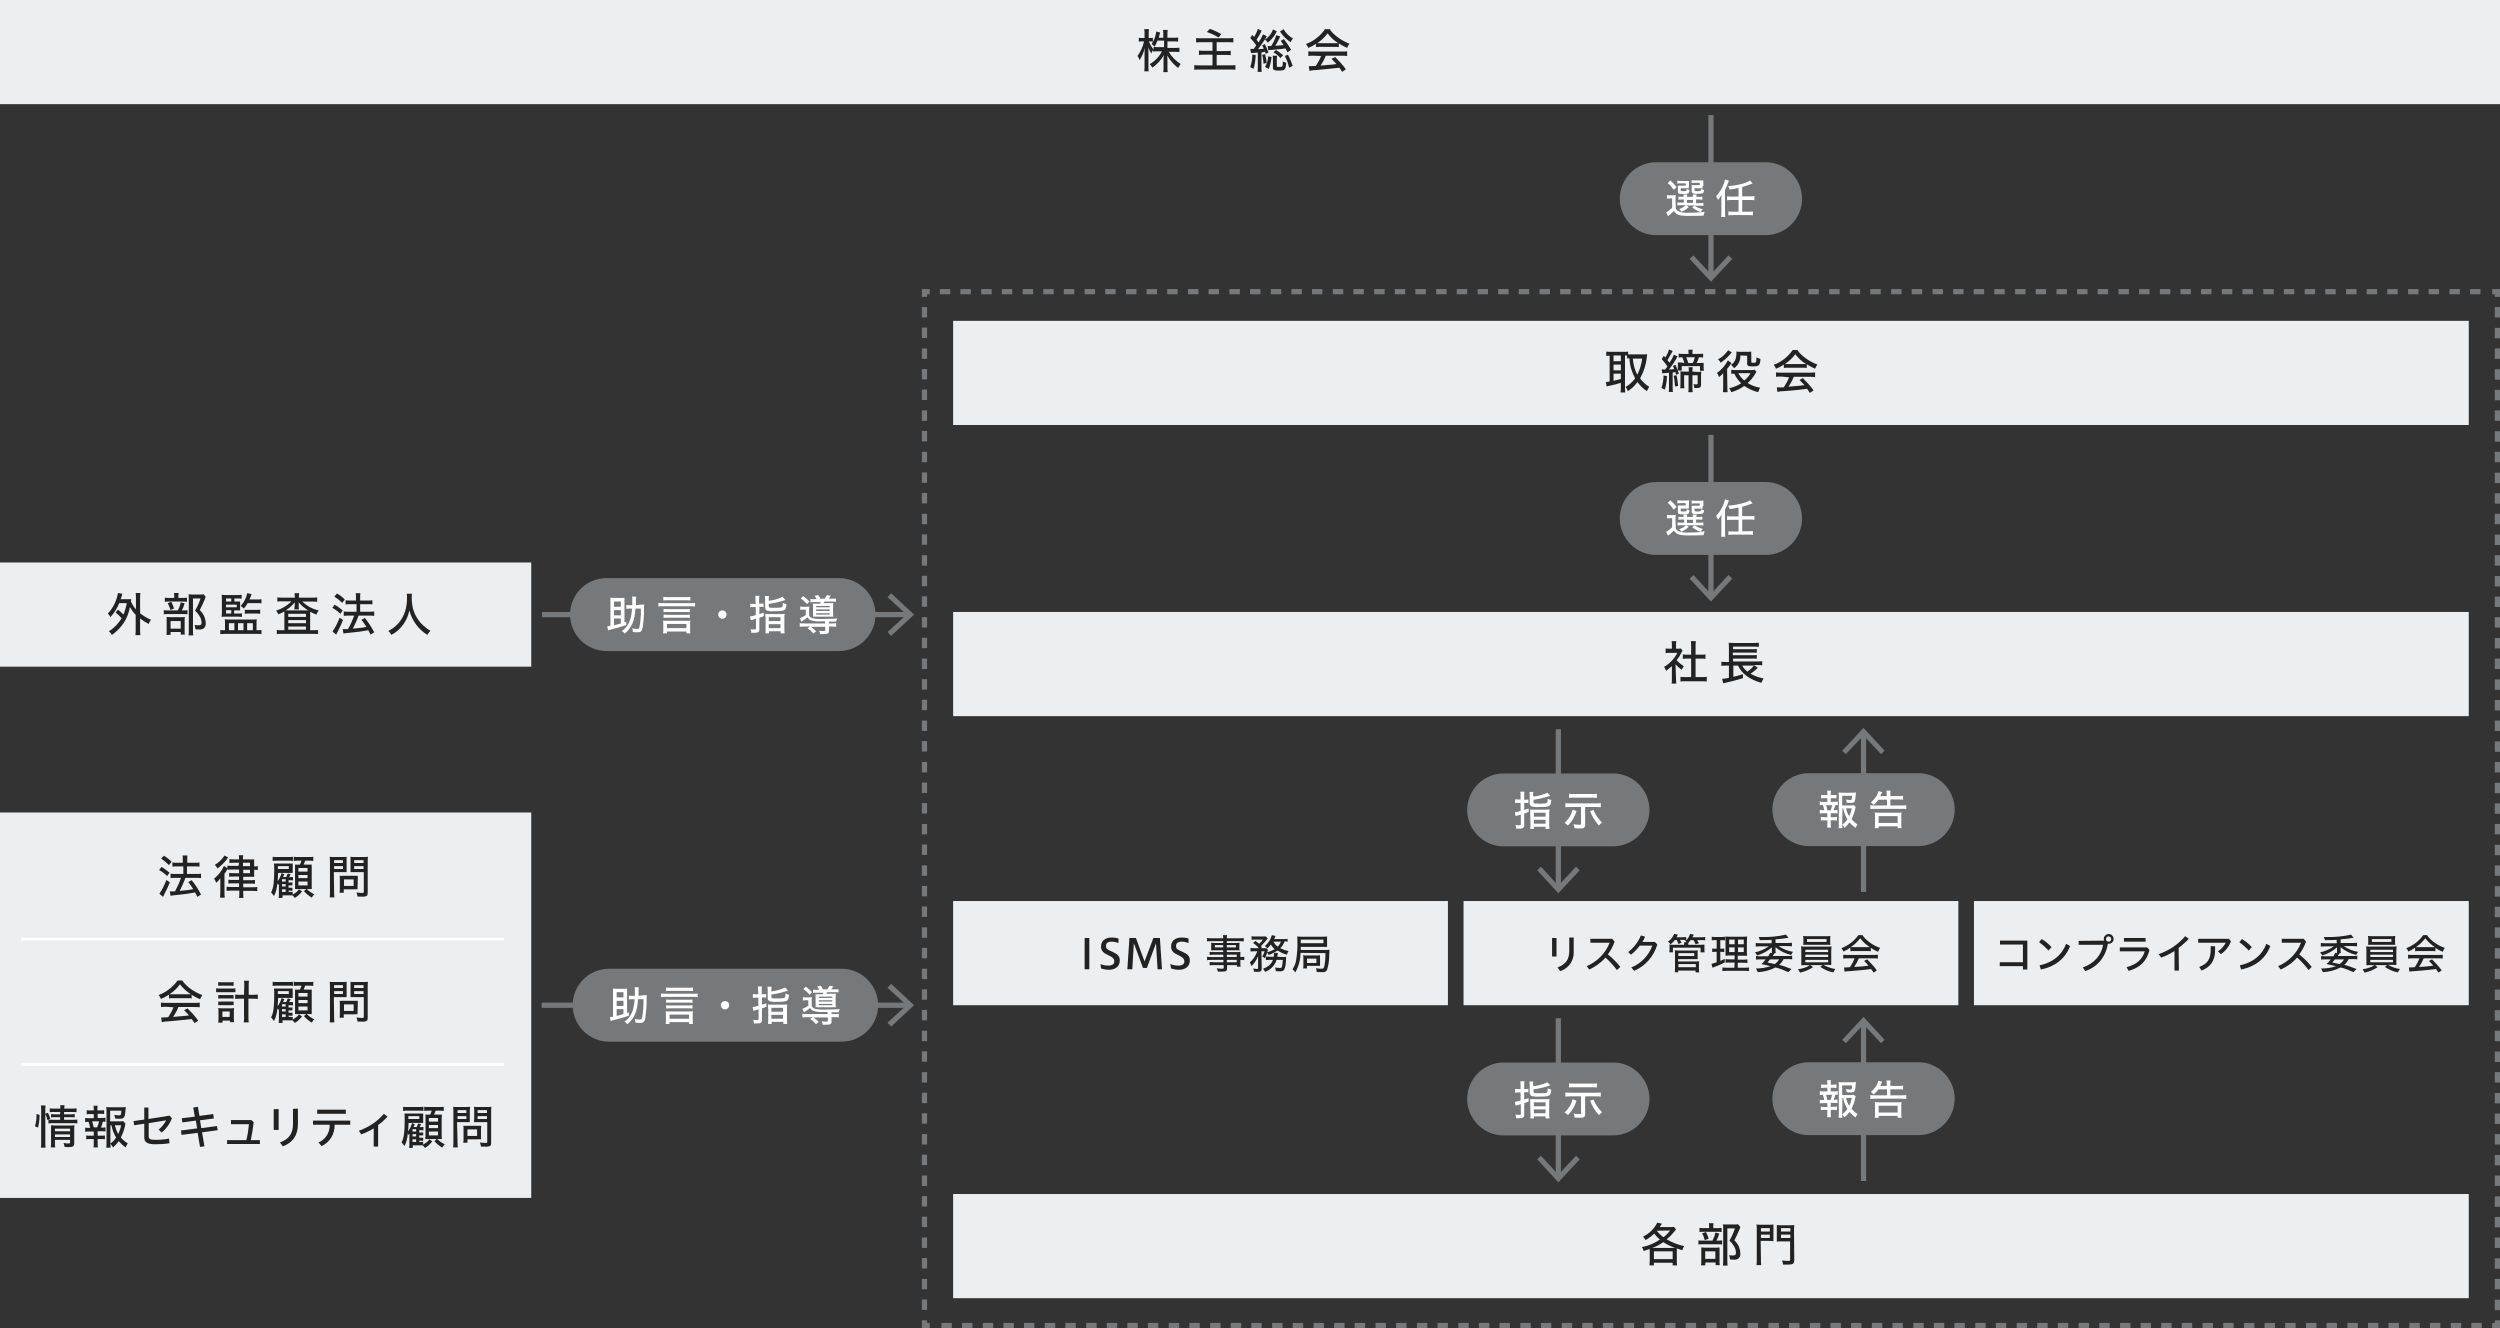 <?xml version="1.0" encoding="utf-8"?>
<!-- Generator: Adobe Illustrator 25.2.1, SVG Export Plug-In . SVG Version: 6.00 Build 0)  -->
<svg version="1.1" id="レイヤー_1" xmlns="http://www.w3.org/2000/svg" xmlns:xlink="http://www.w3.org/1999/xlink" x="0px"
	 y="0px" viewBox="0 0 960 510" style="enable-background:new 0 0 960 510;" xml:space="preserve">
<rect x="0" y="0" width="960" height="510" fill="#333333" stroke="none"/>
<style type="text/css">
	.st0{fill:#75797B;}
	.st1{fill:#FFFFFF;}
	.st2{fill:#ECEFF1;}
	.st3{fill:#222222;}
</style>
<rect x="208.1" y="235" class="st0" width="140.7" height="2"/>
<polygon class="st0" points="342.2,244.2 340.8,242.7 348.1,236 340.8,229.3 342.2,227.8 351,236 "/>
<path class="st0" d="M232.9,222h89.3c7.7,0,14,6.3,14,14l0,0c0,7.7-6.3,14-14,14h-89.3c-7.7,0-14-6.3-14-14l0,0
	C218.9,228.3,225.1,222,232.9,222z"/>
<g>
	<path class="st1" d="M240.5,238.8v1.2c-1.9,0.7-3.5,1.1-6.1,1.8c-0.5,0.1-0.5,0.1-0.9,0.3l-0.3-1.6c0.2,0,0.6-0.1,1.2-0.2v-9.1
		c0-0.7,0-1.3,0-1.7c0.4,0,0.8,0.1,1.2,0.1h3c0.4,0,0.8,0,1.2-0.1c0,0.6,0,1.2,0,1.7v7.7L240.5,238.8z M238.4,233v-2h-2.6v2H238.4z
		 M238.4,236.3v-2h-2.6v2H238.4z M235.8,240.1c1-0.2,1.9-0.5,2.6-0.7v-1.9h-2.6V240.1z M245.8,232.2c0.5,0,1.1,0,1.6-0.1
		c-0.1,0.5-0.1,0.6-0.1,2.4c0,2.1-0.2,4.3-0.5,6.4c-0.3,1.6-0.7,1.9-2.2,1.9c-0.2,0-0.8,0-1.6-0.1c0-0.5-0.1-1-0.2-1.4
		c0.6,0.1,1.2,0.2,1.9,0.2c0.5,0,0.7-0.1,0.8-0.6c0.3-1.2,0.4-2.4,0.5-3.6c0.1-1.1,0.1-1.5,0.1-3.6h-2.1c-0.2,4.6-1.5,7.5-4.1,9.6
		c-0.3-0.4-0.7-0.7-1.1-1c2.5-1.7,3.6-4.2,3.9-8.6h-0.6c-0.5,0-1.1,0-1.6,0.1v-1.5c0.6,0.1,1.1,0.1,1.7,0.1h0.6c0-0.7,0-1,0-2
		c0-0.4,0-0.9-0.1-1.3h1.6c-0.1,0.4-0.1,0.9-0.1,1.3c0,0.6,0,1.2,0,2L245.8,232.2z"/>
</g>
<path class="st1" d="M266.9,232.9c-0.6-0.1-1.1-0.1-1.7-0.1h-10.7c-0.6,0-1.1,0-1.7,0.1v-1.4c0.6,0.1,1.1,0.1,1.7,0.1h10.7
	c0.6,0,1.1,0,1.7-0.1V232.9z M256.1,243.2h-1.5c0.1-0.5,0.1-0.9,0.1-1.4v-2.2c0-0.4,0-0.9-0.1-1.3c0.4,0.1,0.8,0.1,1.2,0.1h8.1
	c0.4,0,0.8,0,1.2-0.1c-0.1,0.4-0.1,0.9-0.1,1.3v2.2c0,0.5,0,0.9,0.1,1.4h-1.5v-0.7h-7.5L256.1,243.2z M265.1,230.6
	c-0.6-0.1-1.1-0.1-1.7-0.1h-7c-0.6,0-1.1,0-1.7,0.1v-1.4c0.6,0.1,1.1,0.1,1.7,0.1h7c0.6,0,1.1,0,1.7-0.1V230.6z M264.9,235.1
	c-0.5-0.1-1-0.1-1.5-0.1h-7c-0.5,0-1,0-1.6,0.1v-1.3c0.5,0.1,1,0.1,1.6,0.1h7c0.5,0,1,0,1.5-0.1V235.1z M264.9,237.3
	c-0.5-0.1-1-0.1-1.5-0.1h-7c-0.5,0-1,0-1.6,0.1V236c0.5,0.1,1,0.1,1.6,0.1h7c0.5,0,1,0,1.5-0.1V237.3z M256.1,241.2h7.5v-1.6h-7.5
	V241.2z"/>
<path class="st1" d="M279,236c0,0.9-0.7,1.6-1.6,1.6s-1.6-0.7-1.6-1.6c0-0.9,0.7-1.6,1.6-1.6C278.3,234.4,279,235.1,279,236
	C279,236,279,236,279,236z"/>
<path class="st1" d="M290.1,230.4c0-0.5,0-1.1-0.1-1.6h1.6c-0.1,0.5-0.1,1-0.1,1.6v1.4h0.5c0.4,0,0.8,0,1.2-0.1v1.4
	c-0.4-0.1-0.8-0.1-1.2-0.1h-0.4v2.8c0.5-0.1,0.5-0.2,1.7-0.5v1.3c-0.7,0.3-1,0.4-1.7,0.6v4.5c0,1-0.5,1.3-1.9,1.3
	c-0.5,0-0.7,0-1.2,0c0-0.5-0.1-1-0.3-1.4c0.5,0.1,1.1,0.1,1.6,0.1c0.4,0,0.5-0.1,0.5-0.4v-3.7l-1.4,0.4c-0.2,0-0.4,0.1-0.6,0.2
	l-0.3-1.5c0.2,0,0.5-0.1,0.7-0.1c0.1,0,0.6-0.1,1.5-0.4v-3.1h-0.9c-0.4,0-0.8,0-1.2,0.1v-1.4c0.4,0.1,0.8,0.1,1.2,0.1h0.9
	L290.1,230.4z M295.2,230.7c1.8-0.2,3.6-0.7,5.3-1.5l1.1,1.2c-2.1,0.7-4.2,1.2-6.4,1.5v0.9c0,0.6,0.2,0.6,2.7,0.6
	c1.6,0,2.1-0.1,2.4-0.3s0.3-0.6,0.3-1.6c0.4,0.2,0.9,0.4,1.4,0.5c-0.1,1.4-0.3,2-0.9,2.3s-1.2,0.4-3.9,0.4c-0.9,0.1-1.8,0-2.6-0.2
	c-0.5-0.2-0.8-0.7-0.8-1.2v-2.9c0-0.5,0-1-0.1-1.5h1.6c-0.1,0.5-0.1,1-0.1,1.4L295.2,230.7z M293.9,237c0-0.4,0-0.9,0-1.3
	c0.5,0.1,0.9,0.1,1.4,0.1h4.6c0.5,0,0.9,0,1.4-0.1c0,0.4-0.1,0.9-0.1,1.3v4.6c0,0.5,0,1.1,0.1,1.6h-1.5v-0.8h-4.5v0.8h-1.4
	c0.1-0.5,0.1-1,0.1-1.6V237z M295.2,238.5h4.5V237h-4.5V238.5z M295.2,241.2h4.5v-1.5h-4.5V241.2z"/>
<path class="st1" d="M317,238.6h-1.7c-1.3,0.1-2.6,0-3.9-0.4c-0.6-0.2-1-0.6-1.3-1.1c-0.8,0.6-1.6,1.1-2.4,1.6l-0.6-1.3
	c0.8-0.3,1.6-0.7,2.3-1.2v-2.1h-1c-0.4,0-0.7,0-1.1,0.1v-1.3c0.4,0.1,0.8,0.1,1.2,0.1h1.1c0.4,0,0.8,0,1.2-0.1
	c-0.1,0.5-0.1,1-0.1,1.5v1.9c0.2,0.5,0.7,0.9,1.3,1.1c0.9,0.2,1.9,0.3,2.8,0.3l4.7-0.1c0.5,0,1.1-0.1,2-0.1
	c-0.2,0.4-0.4,0.8-0.4,1.2h-0.5h-2.3v0.7h1c0.6,0,1.2,0,1.8-0.1v1.4c-0.6-0.1-1.2-0.1-1.8-0.1h-1v1.7c0,1-0.4,1.2-2.3,1.2
	c-0.4,0-0.6,0-1.1,0c0-0.5-0.2-0.9-0.4-1.3c0.6,0.1,1.2,0.1,1.8,0.1c0.5,0,0.6-0.1,0.6-0.4v-1.2h-5.5c0.7,0.5,1.4,1.1,2,1.7
	l-1.1,0.9c-0.6-0.8-1.3-1.5-2.2-2l0.9-0.7h-2.1c-0.6,0-1.2,0-1.8,0.1v-1.4c0.6,0.1,1.2,0.1,1.8,0.1h7.9V238.6z M308.4,228.9
	c0.9,0.6,1.7,1.3,2.4,2.1l-0.9,1c-0.7-0.8-1.5-1.6-2.4-2.2L308.4,228.9z M313.6,230c-0.1-0.1-0.1-0.2-0.2-0.3
	c-0.2-0.3-0.4-0.6-0.6-0.9l1.4-0.3c0.3,0.4,0.6,0.9,0.8,1.4h1.7c0.3-0.4,0.6-0.9,0.9-1.4l1.4,0.3c-0.3,0.5-0.6,0.8-0.8,1.1h1.2
	c0.5,0,1.1,0,1.6,0v1.2c-0.5-0.1-1-0.1-1.5-0.1h-2.9l-0.3,0.6h2.2c0.6,0,1.1,0,1.5,0c-0.1,0.4-0.1,0.8-0.1,1.3v2.7
	c0,0.4,0.1,0.8,0.1,1.2c-0.3,0-0.8,0-1.3,0h-5c-0.6,0-1.1,0-1.5,0c0-0.4,0.1-0.8,0-1.2V233c0-0.4,0-0.8-0.1-1.2c0.3,0,0.8,0,1.6,0
	h1.2c0.2-0.3,0.2-0.4,0.3-0.6h-2.4c-0.5,0-1.1,0-1.6,0.1V230c0.5,0.1,1,0.1,1.5,0.1L313.6,230z M313.4,233.2h5.2v-0.5h-5.2V233.2z
	 M313.4,234.6h5.2v-0.6h-5.2V234.6z M313.4,236h5.2v-0.5h-5.2V236z"/>
<rect x="208" y="385" class="st0" width="140.8" height="2"/>
<polygon class="st0" points="342.2,394.2 340.8,392.7 348.1,386 340.8,379.3 342.2,377.8 351,386 "/>
<path class="st0" d="M233.9,372h89.3c7.7,0,14,6.3,14,14l0,0c0,7.7-6.3,14-14,14h-89.3c-7.7,0-14-6.3-14-14l0,0
	C219.9,378.3,226.1,372,233.9,372z"/>
<g>
	<path class="st1" d="M241.5,388.8v1.2c-1.9,0.7-3.5,1.1-6.1,1.8c-0.5,0.1-0.5,0.1-0.9,0.3l-0.3-1.5c0.2,0,0.6-0.1,1.2-0.2v-9.1
		c0-0.7,0-1.3,0-1.7c0.4,0,0.8,0.1,1.2,0.1h3c0.4,0,0.8,0,1.2-0.1c0,0.6,0,1.2,0,1.7v7.7L241.5,388.8z M239.4,383v-2h-2.6v2H239.4z
		 M239.4,386.3v-2h-2.6v2H239.4z M236.8,390.1c1-0.2,1.9-0.5,2.6-0.7v-1.9h-2.6V390.1z M246.8,382.2c0.5,0,1.1,0,1.6-0.1
		c-0.1,0.5-0.1,0.6-0.1,2.4c0,2.1-0.2,4.3-0.5,6.4c-0.3,1.6-0.7,1.9-2.2,1.9c-0.2,0-0.8,0-1.6-0.1c0-0.5-0.1-1-0.2-1.4
		c0.6,0.1,1.2,0.2,1.9,0.2c0.5,0,0.7-0.1,0.8-0.6c0.3-1.2,0.4-2.4,0.5-3.6c0.1-1.1,0.1-1.5,0.1-3.6h-2.1c-0.2,4.6-1.5,7.5-4.1,9.6
		c-0.3-0.4-0.7-0.7-1.1-1c2.5-1.7,3.6-4.2,3.9-8.6h-0.6c-0.5,0-1.1,0-1.6,0.1v-1.5c0.6,0.1,1.1,0.1,1.7,0.1h0.6c0-0.7,0-1,0-2
		c0-0.4,0-0.9-0.1-1.3h1.6c-0.1,0.4-0.1,0.9-0.1,1.3c0,0.6,0,1.2,0,2L246.8,382.2z"/>
</g>
<path class="st1" d="M267.9,382.9c-0.6-0.1-1.1-0.1-1.7-0.1h-10.7c-0.6,0-1.1,0-1.7,0.1v-1.4c0.6,0.1,1.1,0.1,1.7,0.1h10.7
	c0.6,0,1.1,0,1.7-0.1V382.9z M257.1,393.2h-1.5c0.1-0.5,0.1-0.9,0.1-1.4v-2.2c0-0.4,0-0.9-0.1-1.3c0.4,0.1,0.8,0.1,1.2,0.1h8.1
	c0.4,0,0.8,0,1.2-0.1c-0.1,0.4-0.1,0.9-0.1,1.3v2.2c0,0.5,0,0.9,0.1,1.4h-1.5v-0.7h-7.5L257.1,393.2z M266.1,380.6
	c-0.6-0.1-1.1-0.1-1.7-0.1h-7c-0.6,0-1.1,0-1.7,0.1v-1.4c0.6,0.1,1.1,0.1,1.7,0.1h7c0.6,0,1.1,0,1.7-0.1V380.6z M265.9,385.1
	c-0.5-0.1-1-0.1-1.5-0.1h-7c-0.5,0-1,0-1.6,0.1v-1.3c0.5,0.1,1,0.1,1.6,0.1h7c0.5,0,1,0,1.5-0.1V385.1z M265.9,387.3
	c-0.5-0.1-1-0.1-1.5-0.1h-7c-0.5,0-1,0-1.6,0.1V386c0.5,0.1,1,0.1,1.6,0.1h7c0.5,0,1,0,1.5-0.1V387.3z M257.1,391.2h7.5v-1.6h-7.5
	V391.2z"/>
<path class="st1" d="M280,386c0,0.9-0.7,1.6-1.6,1.6s-1.6-0.7-1.6-1.6c0-0.9,0.7-1.6,1.6-1.6C279.3,384.4,280,385.1,280,386
	C280,386,280,386,280,386z"/>
<path class="st1" d="M291.1,380.4c0-0.5,0-1.1-0.1-1.6h1.6c-0.1,0.5-0.1,1-0.1,1.6v1.4h0.5c0.4,0,0.8,0,1.2-0.1v1.4
	c-0.4-0.1-0.8-0.1-1.2-0.1h-0.4v2.8c0.5-0.1,0.5-0.2,1.7-0.5v1.3c-0.7,0.3-1,0.4-1.7,0.6v4.5c0,1-0.5,1.3-1.9,1.3
	c-0.5,0-0.7,0-1.2,0c0-0.5-0.1-1-0.3-1.4c0.5,0.1,1.1,0.1,1.6,0.1c0.4,0,0.5-0.1,0.5-0.4v-3.7l-1.4,0.4c-0.2,0-0.4,0.1-0.6,0.2
	l-0.3-1.5c0.2,0,0.5-0.1,0.7-0.1c0.1,0,0.6-0.1,1.5-0.4v-3.1h-0.9c-0.4,0-0.8,0-1.2,0.1v-1.5c0.4,0.1,0.8,0.1,1.2,0.1h0.9
	L291.1,380.4z M296.2,380.7c1.8-0.2,3.6-0.7,5.3-1.5l1.1,1.2c-2.1,0.7-4.2,1.2-6.4,1.5v0.9c0,0.6,0.2,0.6,2.7,0.6
	c1.6,0,2.1-0.1,2.4-0.3s0.3-0.6,0.3-1.6c0.4,0.2,0.9,0.4,1.4,0.5c-0.1,1.4-0.3,2-0.9,2.3s-1.2,0.4-3.9,0.4c-0.9,0.1-1.8,0-2.6-0.2
	c-0.5-0.2-0.8-0.7-0.8-1.2v-2.9c0-0.5,0-1-0.1-1.5h1.6c-0.1,0.5-0.1,1-0.1,1.4L296.2,380.7z M294.9,387c0-0.4,0-0.9,0-1.3
	c0.5,0.1,0.9,0.1,1.4,0.1h4.6c0.5,0,0.9,0,1.4-0.1c0,0.4-0.1,0.9-0.1,1.3v4.6c0,0.5,0,1.1,0.1,1.6h-1.5v-0.8h-4.5v0.8h-1.4
	c0.1-0.5,0.1-1,0.1-1.5V387z M296.2,388.5h4.5V387h-4.5V388.5z M296.2,391.2h4.5v-1.5h-4.5V391.2z"/>
<path class="st1" d="M318,388.6h-1.7c-1.3,0.1-2.6,0-3.9-0.4c-0.6-0.2-1-0.6-1.3-1.1c-0.8,0.6-1.6,1.1-2.4,1.6l-0.6-1.3
	c0.8-0.3,1.6-0.7,2.3-1.2v-2.1h-1c-0.4,0-0.7,0-1.1,0.1v-1.3c0.4,0.1,0.8,0.1,1.2,0.1h1.1c0.4,0,0.8,0,1.2-0.1
	c-0.1,0.5-0.1,1-0.1,1.5v1.9c0.2,0.5,0.7,0.9,1.3,1.1c0.9,0.2,1.9,0.3,2.8,0.3l4.7-0.1c0.5,0,1.1,0,2-0.1c-0.2,0.4-0.4,0.8-0.4,1.2
	h-0.5h-2.3v0.7h1c0.6,0,1.2,0,1.8-0.1v1.4c-0.6-0.1-1.2-0.1-1.8-0.1h-1v1.7c0,1-0.4,1.2-2.3,1.2c-0.4,0-0.6,0-1.1,0
	c0-0.5-0.2-0.9-0.4-1.3c0.6,0.1,1.2,0.1,1.8,0.1c0.5,0,0.6-0.1,0.6-0.4v-1.2h-5.5c0.7,0.5,1.4,1.1,2,1.7l-1.1,0.9
	c-0.6-0.8-1.3-1.5-2.2-2l0.9-0.7h-2.1c-0.6,0-1.2,0-1.8,0.1v-1.4c0.6,0.1,1.2,0.1,1.8,0.1h7.9V388.6z M309.4,378.9
	c0.9,0.6,1.7,1.3,2.4,2.1l-0.9,1c-0.7-0.8-1.5-1.6-2.4-2.2L309.4,378.9z M314.6,380c-0.1-0.1-0.1-0.2-0.2-0.3
	c-0.2-0.3-0.4-0.6-0.6-0.9l1.4-0.3c0.3,0.4,0.6,0.9,0.8,1.4h1.7c0.3-0.4,0.6-0.9,0.9-1.4l1.4,0.3c-0.3,0.5-0.6,0.8-0.8,1.1h1.2
	c0.5,0,1.1,0,1.6,0v1.2c-0.5-0.1-1-0.1-1.5-0.1h-2.9l-0.3,0.6h2.2c0.6,0,1.1,0,1.5,0c-0.1,0.4-0.1,0.8-0.1,1.3v2.7
	c0,0.4,0,0.8,0.1,1.2c-0.3,0-0.8,0-1.3,0h-5c-0.6,0-1.1,0-1.5,0c0-0.4,0.1-0.8,0-1.2V383c0-0.4,0-0.8-0.1-1.2c0.3,0,0.8,0,1.6,0h1.2
	c0.2-0.3,0.2-0.4,0.3-0.6h-2.4c-0.5,0-1.1,0-1.6,0.1V380c0.5,0.1,1,0.1,1.5,0.1L314.6,380z M314.4,383.2h5.2v-0.5h-5.2V383.2z
	 M314.4,384.6h5.2v-0.5h-5.2V384.6z M314.4,386h5.2v-0.5h-5.2V386z"/>
<rect x="714.6" y="281.7" class="st0" width="2" height="60.8"/>
<polygon class="st0" points="723.7,288.3 722.3,289.6 715.6,282.4 708.8,289.6 707.4,288.3 715.6,279.5 "/>
<path class="st0" d="M736.6,324.9h-42c-7.7,0-14-6.3-14-14l0,0c0-7.7,6.3-14,14-14h42c7.7,0,14,6.3,14,14l0,0
	C750.6,318.6,744.3,324.9,736.6,324.9z"/>
<g>
	<path class="st1" d="M704.4,307.9c0.4,0,0.9,0,1.3-0.1v1.4c-0.3,0-0.6-0.1-0.9-0.1c-0.2,0.7-0.4,1.4-0.7,2h0.2c0.4,0,0.9,0,1.3-0.1
		v1.4c-0.4-0.1-0.9-0.1-1.3-0.1H703v1.5h1.2c0.4,0,0.8,0,1.2-0.1v1.4c-0.4-0.1-0.8-0.1-1.2-0.1H703v1.3c0,0.5,0,1,0.1,1.5h-1.5
		c0.1-0.5,0.1-1,0.1-1.5v-1.3h-1.3c-0.4,0-0.8,0-1.2,0.1v-1.4c0.4,0,0.8,0.1,1.2,0.1h1.3v-1.5h-1.6c-0.4,0-0.9,0-1.3,0.1v-1.4
		c0.4,0.1,0.9,0.1,1.3,0.1h0.4c-0.1-0.7-0.3-1.3-0.5-2c-0.4,0-0.8,0-1.2,0.1v-1.4c0.4,0.1,0.9,0.1,1.3,0.1h1.6v-1.4h-1.2
		c-0.4,0-0.8,0-1.2,0.1v-1.4c0.4,0.1,0.8,0.1,1.2,0.1h1.2v-0.4c0-0.4,0-0.8-0.1-1.3h1.5c-0.1,0.4-0.1,0.8-0.1,1.3v0.4h1
		c0.4,0,0.8,0,1.2-0.1v1.4c-0.4-0.1-0.8-0.1-1.2-0.1h-1v1.4L704.4,307.9z M702.9,311.2c0.3-0.6,0.5-1.3,0.6-2h-2.3
		c0.2,0.5,0.4,1.4,0.5,2H702.9z M712.6,309.9c-0.1,0.2-0.1,0.3-0.2,0.7c-0.3,1.4-0.8,2.7-1.4,4c0.7,0.8,1.5,1.5,2.3,2
		c-0.3,0.4-0.6,0.9-0.8,1.3c-0.8-0.6-1.6-1.3-2.3-2.1c-0.6,0.8-1.2,1.5-1.9,2.1c-0.2-0.4-0.5-0.8-0.9-1.2c0,0.4,0,0.9,0.1,1.3H706
		c0.1-0.6,0.1-1.2,0.1-1.7v-10.5c0-0.5,0-1-0.1-1.5c0.5,0.1,1,0.1,1.5,0.1h3.8c0.5,0,0.9,0,1.4-0.1c0,0.3-0.1,0.6-0.1,0.9
		c-0.2,2.8-0.4,3.1-2,3.1c-0.3,0-0.8,0-1.5-0.1c0-0.4-0.1-0.9-0.3-1.2c0.6,0.1,1.1,0.2,1.7,0.2c0.6,0,0.6-0.1,0.7-1.6h-3.8v3.7h3.1
		c0.5,0,0.9,0,1.4-0.1L712.6,309.9z M707.4,316.7c0.8-0.6,1.5-1.3,2-2.1c-0.8-1.3-1.4-2.7-1.6-4.2h-0.3L707.4,316.7L707.4,316.7z
		 M708.9,310.4c0.2,1.1,0.6,2.1,1.2,3c0.5-0.9,0.8-2,1-3H708.9z"/>
	<path class="st1" d="M721.3,307.1c-0.5,0.7-1.1,1.4-1.8,2c-0.3-0.4-0.7-0.7-1.1-1c1.4-1.1,2.5-2.6,2.9-4.3l1.5,0.4l-0.2,0.3
		c0,0.1-0.1,0.2-0.1,0.2l-0.1,0.2l-0.4,0.8h2.5v-0.6c0-0.5,0-1-0.1-1.5h1.6c-0.1,0.5-0.1,1-0.1,1.5v0.6h3.2c0.6,0,1.1,0,1.7-0.1v1.5
		c-0.5-0.1-1.1-0.1-1.7-0.1h-3.2v2.3h4.4c0.6,0,1.1,0,1.7-0.1v1.5c-0.6-0.1-1.1-0.1-1.7-0.1h-10.4c-0.6,0-1.1,0-1.7,0.1v-1.5
		c0.5,0.1,1.1,0.1,1.7,0.1h4.7v-2.2H721.3z M719.9,318c0.1-0.6,0.1-1.1,0.1-1.7v-2.9c0-0.5,0-0.9-0.1-1.4c0.5,0,1,0.1,1.6,0.1h7.2
		c0.5,0,1,0,1.5-0.1c-0.1,0.5-0.1,0.9-0.1,1.4v2.9c0,0.6,0,1.1,0.1,1.7h-1.5v-0.7h-7.3v0.7H719.9z M721.4,316h7.3v-2.6h-7.3V316z"/>
</g>
<rect x="656" y="167" class="st0" width="2" height="61.8"/>
<polygon class="st0" points="648.8,222.2 650.3,220.8 657,228.1 663.7,220.8 665.2,222.2 657,231 "/>
<path class="st0" d="M636,185.1h42c7.7,0,14,6.3,14,14l0,0c0,7.7-6.3,14-14,14h-42c-7.7,0-14-6.3-14-14l0,0
	C622,191.3,628.3,185.1,636,185.1z"/>
<g>
	<path class="st1" d="M643.5,202.8c0.2,0.5,0.6,1,1.2,1.2c1.1,0.4,2.3,0.6,3.5,0.5c1.9,0,3.7-0.1,5-0.2c-1.2-0.4-2.4-1-3.4-1.9
		l1-0.7h-3.3l1,0.6c-0.8,0.8-1.8,1.4-2.8,1.9c-0.2-0.4-0.6-0.7-0.9-1c1-0.3,1.9-0.8,2.6-1.5h-1.9c-0.4,0-0.9,0-1.3,0.1v-1.2
		c0.4,0.1,0.9,0.1,1.3,0.1h1.2v-1.2H646c-0.5,0-1,0-1.5,0.1v-1.2c0.5,0,1,0.1,1.5,0.1h0.5c0-0.3,0-0.6-0.1-0.9h1.5
		c0,0.3-0.1,0.6-0.1,0.9h2.3c0-0.3,0-0.6-0.1-0.9h1.5c0,0.3-0.1,0.6-0.1,0.9h0.9c0.5,0,1,0,1.4-0.1v1.2c-0.5-0.1-1-0.1-1.5-0.1h-0.9
		v1.2h1.3c0.5,0,1,0,1.5-0.1v1.2c-0.5-0.1-1-0.1-1.5-0.1h-1.9c1,0.7,2.1,1.1,3.2,1.4c-0.3,0.3-0.6,0.7-0.9,1.1
		c0.4,0,0.9-0.1,1.6-0.2c-0.2,0.5-0.4,1-0.4,1.5c-1.7,0.1-3.2,0.1-5.6,0.1s-3.4-0.1-4.3-0.5c-0.6-0.3-1.2-0.8-1.5-1.4
		c-0.5,0.5-1,0.9-1.5,1.4c-0.5,0.4-0.5,0.4-0.8,0.6l-0.7-1.5c0.8-0.4,1.6-1,2.3-1.7v-3.5h-0.9c-0.4,0-0.7,0-1.1,0.1v-1.4
		c0.4,0.1,0.8,0.1,1.2,0.1h1c0.4,0,0.8,0,1.2-0.1c-0.1,0.6-0.1,1.1-0.1,1.7L643.5,202.8z M641.4,192.1c0.9,0.8,1.7,1.6,2.4,2.6
		l-1.1,1c-0.7-1-1.4-1.9-2.3-2.6L641.4,192.1z M648.5,194.4c0,0.3,0,0.6,0,0.9c-0.3,0-0.7,0-1,0h-2.1v0.7c0,0.4,0.1,0.4,0.9,0.4
		c1.4,0,1.4,0,1.4-0.9c0.3,0.2,0.7,0.4,1.1,0.4c-0.1,0.8-0.2,1.2-0.6,1.4c-0.6,0.2-1.3,0.2-1.9,0.2c-1.8,0-2-0.1-2-1V195
		c0-0.3,0-0.6,0-0.9c0.3,0,0.7,0,1,0h2v-0.9h-1.9c-0.4,0-0.8,0-1.3,0.1v-1.2c0.3,0,0.8,0.1,1.3,0.1h1.8c0.5,0,0.9,0,1.4-0.1
		c0,0.3,0,0.6,0,0.9L648.5,194.4z M647.8,200.8h2.3v-1.2h-2.3V200.8z M653.8,194.4c0,0.3,0,0.6,0,0.9c-0.3,0-0.7,0-1,0h-2.1v0.7
		c0,0.2,0,0.3,0.2,0.3c0.3,0.1,0.5,0.1,0.8,0.1c1.4,0,1.4,0,1.5-0.9c0.4,0.2,0.7,0.4,1.2,0.4c-0.2,1.4-0.3,1.5-2.6,1.5
		c-0.6,0.1-1.2,0-1.7-0.1c-0.3-0.1-0.5-0.4-0.5-0.9v-1.2c0-0.4,0-0.7,0-1c0.4,0,0.7,0,1.1,0h2v-0.9h-1.9c-0.4,0-0.8,0-1.2,0.1v-1.2
		c0.3,0,0.8,0.1,1.3,0.1h1.8c0.5,0,0.9,0,1.4-0.1c0,0.3,0,0.6,0,0.9V194.4z"/>
	<path class="st1" d="M661,199.5c0-0.5,0-0.9,0.1-1.9c-0.4,0.7-0.9,1.4-1.4,2c-0.2-0.5-0.4-1-0.7-1.5c1.7-1.8,2.9-4,3.4-6.4l1.5,0.5
		c-0.4,1.2-0.9,2.4-1.5,3.5v8.5c0,0.6,0,1.3,0.1,1.9h-1.6c0.1-0.7,0.1-1.3,0.1-2V199.5z M667.6,194.9c-2,0.4-2.2,0.4-3.4,0.6
		c-0.1-0.5-0.3-0.9-0.6-1.3c3.6-0.3,6.8-1.1,8.4-2.1l1,1.2l-0.4,0.1l-0.5,0.2c-1,0.4-2.1,0.7-3.1,1v3.6h3c0.6,0,1.1,0,1.7-0.1v1.5
		c-0.6-0.1-1.1-0.1-1.7-0.1h-3v4.5h2.3c0.6,0,1.2,0,1.8-0.1v1.5c-0.6-0.1-1.2-0.1-1.8-0.1h-5.8c-0.6,0-1.2,0-1.8,0.1V204
		c0.6,0.1,1.2,0.1,1.8,0.1h2.1v-4.5h-2.7c-0.6,0-1.1,0-1.7,0.1v-1.5c0.6,0.1,1.1,0.1,1.7,0.1h2.7L667.6,194.9z"/>
</g>
<rect x="656" y="44.2" class="st0" width="2" height="61.8"/>
<polygon class="st0" points="648.8,99.4 650.3,98.1 657,105.3 663.7,98.1 665.2,99.4 657,108.2 "/>
<path class="st0" d="M636,62.3h42c7.7,0,14,6.3,14,14l0,0c0,7.7-6.3,14-14,14h-42c-7.7,0-14-6.3-14-14l0,0
	C622,68.5,628.3,62.3,636,62.3z"/>
<g>
	<path class="st1" d="M643.5,80c0.2,0.5,0.6,1,1.2,1.2c1.1,0.4,2.3,0.6,3.5,0.5c1.9,0,3.7-0.1,5-0.2c-1.2-0.4-2.4-1-3.4-1.9l1-0.7
		h-3.3l1,0.6c-0.8,0.8-1.8,1.4-2.8,1.8c-0.2-0.4-0.6-0.7-0.9-1c0.9-0.3,1.8-0.8,2.5-1.5h-1.9c-0.4,0-0.9,0-1.3,0.1v-1.2
		c0.4,0.1,0.9,0.1,1.3,0.1h1.2v-1.2H646c-0.5,0-1,0-1.5,0.1v-1.2c0.5,0,1,0.1,1.5,0.1h0.5c0-0.3,0-0.6-0.1-0.9h1.5
		c0,0.3-0.1,0.6-0.1,0.9h2.3c0-0.3,0-0.6-0.1-0.9h1.5c0,0.3-0.1,0.6-0.1,0.9h0.9c0.5,0,1,0,1.4-0.1v1.2c-0.5-0.1-1-0.1-1.5-0.1h-0.9
		V78h1.3c0.5,0,1,0,1.5-0.1v1.2c-0.5-0.1-1-0.1-1.5-0.1h-1.9c1,0.7,2.1,1.1,3.2,1.3c-0.3,0.3-0.6,0.7-0.9,1.2c0.4,0,0.9-0.1,1.6-0.2
		c-0.2,0.5-0.4,1-0.4,1.5c-1.7,0.1-3.2,0.1-5.6,0.1s-3.4-0.1-4.3-0.5c-0.6-0.3-1.2-0.8-1.5-1.4c-0.5,0.5-1,0.9-1.5,1.4
		c-0.5,0.3-0.5,0.4-0.8,0.6l-0.7-1.5c0.8-0.4,1.6-1,2.3-1.7v-3.6h-0.9c-0.4,0-0.7,0-1.1,0.1v-1.4c0.4,0.1,0.8,0.1,1.2,0.1h1
		c0.4,0,0.8,0,1.2-0.1c-0.1,0.6-0.1,1.1-0.1,1.7L643.5,80z M641.4,69.3c0.9,0.8,1.7,1.6,2.4,2.6l-1.1,1c-0.7-1-1.4-1.9-2.3-2.6
		L641.4,69.3z M648.5,71.5c0,0.3,0,0.6,0,0.8c-0.3,0-0.7,0-1,0h-2.1v0.7c0,0.4,0.1,0.4,0.9,0.4c1.4,0,1.4,0,1.4-0.9
		c0.3,0.2,0.7,0.4,1.1,0.4c-0.1,0.8-0.2,1.2-0.6,1.4c-0.6,0.2-1.3,0.2-1.9,0.2c-1.8,0-2-0.1-2-1v-1.3c0-0.3,0-0.6,0-0.9
		c0.3,0,0.7,0,1,0h2v-0.9h-1.9c-0.4,0-0.8,0-1.3,0.1v-1.1c0.3,0,0.8,0.1,1.3,0.1h1.8c0.5,0,0.9,0,1.4,0c0,0.3,0,0.6,0,0.8
		L648.5,71.5z M647.8,77.9h2.3v-1.1h-2.3V77.9z M653.8,71.5c0,0.3,0,0.6,0,0.8c-0.3,0-0.7,0-1,0h-2.1v0.7c0,0.2,0,0.3,0.2,0.3
		c0.3,0.1,0.5,0.1,0.8,0.1c1.4,0,1.4,0,1.5-0.9c0.4,0.2,0.7,0.4,1.2,0.4c-0.2,1.4-0.3,1.5-2.6,1.5c-0.6,0.1-1.2,0-1.7-0.2
		c-0.3-0.1-0.5-0.4-0.5-0.9v-1.2c0-0.3,0-0.7,0-1c0.4,0,0.7,0,1.1,0h2v-0.9h-1.9c-0.4,0-0.8,0-1.2,0.1v-1.1c0.3,0,0.8,0.1,1.3,0.1
		h1.8c0.5,0,0.9,0,1.4,0c0,0.3,0,0.6,0,0.8V71.5z"/>
	<path class="st1" d="M661,76.7c0-0.5,0-0.9,0.1-1.9c-0.4,0.7-0.9,1.4-1.4,2c-0.2-0.5-0.4-1-0.7-1.5c1.7-1.8,2.9-4,3.4-6.4l1.5,0.5
		c-0.4,1.2-0.9,2.4-1.5,3.5v8.5c0,0.6,0,1.3,0.1,1.9h-1.6c0.1-0.7,0.1-1.3,0.1-2V76.7z M667.6,72.2c-2,0.4-2.2,0.4-3.4,0.6
		c-0.1-0.5-0.3-0.9-0.6-1.3c3.6-0.3,6.8-1.1,8.4-2.2l1,1.2l-0.4,0.1l-0.5,0.2c-1,0.4-2.1,0.7-3.1,1v3.6h3c0.6,0,1.1,0,1.7-0.1v1.6
		c-0.6-0.1-1.1-0.1-1.7-0.1h-3v4.5h2.3c0.6,0,1.2,0,1.8-0.1v1.5c-0.6-0.1-1.2-0.1-1.8-0.1h-5.8c-0.6,0-1.2,0-1.8,0.1v-1.5
		c0.6,0.1,1.2,0.1,1.8,0.1h2.1v-4.5h-2.7c-0.6,0-1.1,0-1.7,0.1v-1.5c0.6,0.1,1.1,0.1,1.7,0.1h2.7L667.6,72.2z"/>
</g>
<rect x="597.4" y="280" class="st0" width="2" height="60.8"/>
<polygon class="st0" points="590.3,334.2 591.7,332.8 598.4,340.1 605.2,332.8 606.6,334.2 598.4,343 "/>
<path class="st0" d="M577.4,297h42c7.7,0,14,6.3,14,14l0,0c0,7.7-6.3,14-14,14h-42c-7.7,0-14-6.3-14-14l0,0
	C563.4,303.3,569.7,297,577.4,297z"/>
<g>
	<path class="st1" d="M583.9,305.6c0-0.5,0-1.1-0.1-1.6h1.6c-0.1,0.5-0.1,1-0.1,1.6v1.5h0.4c0.4,0,0.8,0,1.2-0.1v1.4
		c-0.4-0.1-0.8-0.1-1.2-0.1h-0.4v2.7c0.5-0.1,0.5-0.2,1.7-0.5v1.3c-0.7,0.3-1,0.4-1.7,0.6v4.5c0,1-0.5,1.3-1.9,1.3
		c-0.5,0-0.7,0-1.2,0c0-0.5-0.1-1-0.3-1.4c0.5,0.1,1.1,0.1,1.6,0.1c0.4,0,0.5-0.1,0.5-0.4v-3.7l-1.4,0.4c-0.2,0-0.4,0.1-0.6,0.2
		l-0.3-1.5c0.2,0,0.5-0.1,0.7-0.1c0.1,0,0.7-0.1,1.5-0.4v-3.1H583c-0.4,0-0.8,0-1.2,0.1v-1.5c0.4,0.1,0.8,0.1,1.2,0.1h0.9V305.6z
		 M588.9,305.9c1.8-0.2,3.6-0.7,5.3-1.5l1.1,1.2c-2.1,0.7-4.2,1.2-6.4,1.5v0.9c0,0.6,0.2,0.6,2.7,0.6c1.6,0,2.1-0.1,2.4-0.3
		s0.3-0.6,0.3-1.6c0.4,0.2,0.9,0.4,1.4,0.5c-0.1,1.4-0.3,2-0.9,2.3s-1.2,0.4-3.9,0.4c-0.9,0.1-1.8,0-2.7-0.2
		c-0.5-0.2-0.8-0.7-0.8-1.2v-2.9c0-0.5,0-1-0.1-1.5h1.5c-0.1,0.5-0.1,1-0.1,1.4L588.9,305.9z M587.6,312.1c0-0.4,0-0.9,0-1.3
		c0.5,0.1,0.9,0.1,1.4,0.1h4.6c0.5,0,0.9,0,1.4-0.1c0,0.4-0.1,0.9-0.1,1.3v4.6c0,0.5,0,1.1,0.1,1.6h-1.5v-0.8H589v0.8h-1.4
		c0.1-0.5,0.1-1,0.1-1.5L587.6,312.1z M589,313.6h4.5v-1.5H589L589,313.6z M589,316.3h4.5v-1.5H589L589,316.3z"/>
	<path class="st1" d="M605.4,311.5c-0.7,2.1-1.8,4-3.3,5.5c-0.4-0.4-0.8-0.7-1.3-1c1.5-1.4,2.6-3.1,3.1-5.1L605.4,311.5z
		 M602.9,309.9c-0.6,0-1.2,0-1.8,0.1v-1.6c0.6,0.1,1.2,0.1,1.8,0.1h10c0.6,0,1.2,0,1.8-0.1v1.6c-0.6-0.1-1.2-0.1-1.8-0.1h-4.2v6.6
		c0,0.7-0.1,1-0.4,1.3s-0.7,0.3-1.8,0.3c-0.6,0-1.3,0-1.9-0.1c0-0.5-0.2-1-0.4-1.5c0.7,0.1,1.4,0.2,2.1,0.2c0.7,0,0.8,0,0.8-0.4
		v-6.4L602.9,309.9z M613.2,306.4c-0.6-0.1-1.2-0.1-1.8-0.1h-7.1c-0.5,0-1.4,0-1.8,0.1v-1.6c0.6,0.1,1.2,0.1,1.8,0.1h7.1
		c0.6,0,1.2,0,1.8-0.1V306.4z M611.9,311c0.7,1.8,1.9,3.5,3.3,4.9c-0.5,0.3-0.9,0.7-1.2,1.1c-1.5-1.6-2.6-3.5-3.4-5.5L611.9,311z"/>
</g>
<rect x="714.6" y="392.7" class="st0" width="2" height="60.8"/>
<polygon class="st0" points="723.7,399.3 722.3,400.6 715.6,393.4 708.8,400.6 707.4,399.3 715.6,390.5 "/>
<path class="st0" d="M736.6,435.9h-42c-7.7,0-14-6.3-14-14l0,0c0-7.7,6.3-14,14-14h42c7.7,0,14,6.3,14,14l0,0
	C750.6,429.6,744.3,435.9,736.6,435.9z"/>
<g>
	<path class="st1" d="M704.4,419.1c0.4,0,0.9,0,1.3-0.1v1.4c-0.3,0-0.6-0.1-0.9-0.1c-0.2,0.7-0.4,1.4-0.7,2h0.2c0.4,0,0.9,0,1.3-0.1
		v1.4c-0.4-0.1-0.9-0.1-1.3-0.1H703v1.5h1.2c0.4,0,0.8,0,1.2-0.1v1.4c-0.4-0.1-0.8-0.1-1.2-0.1H703v1.3c0,0.5,0,1,0.1,1.5h-1.5
		c0.1-0.5,0.1-1,0.1-1.5v-1.3h-1.3c-0.4,0-0.8,0-1.2,0.1V425c0.4,0,0.8,0.1,1.2,0.1h1.3v-1.5h-1.6c-0.4,0-0.9,0-1.3,0.1v-1.4
		c0.4,0.1,0.9,0.1,1.3,0.1h0.4c-0.1-0.7-0.3-1.3-0.5-2c-0.4,0-0.8,0-1.2,0.1V419c0.4,0.1,0.9,0.1,1.3,0.1h1.6v-1.4h-1.2
		c-0.4,0-0.8,0-1.2,0.1v-1.4c0.4,0.1,0.8,0.1,1.2,0.1h1.2v-0.4c0-0.4,0-0.8-0.1-1.3h1.5c-0.1,0.4-0.1,0.8-0.1,1.3v0.4h1
		c0.4,0,0.8,0,1.2-0.1v1.4c-0.4-0.1-0.8-0.1-1.2-0.1h-1v1.4L704.4,419.1z M702.9,422.4c0.3-0.6,0.5-1.3,0.6-2h-2.3
		c0.2,0.5,0.4,1.4,0.5,2H702.9z M712.6,421.1c-0.1,0.2-0.1,0.3-0.2,0.7c-0.3,1.4-0.8,2.7-1.4,4c0.7,0.8,1.5,1.5,2.3,2
		c-0.3,0.4-0.6,0.9-0.8,1.3c-0.8-0.6-1.6-1.3-2.3-2.1c-0.6,0.8-1.2,1.5-1.9,2.1c-0.2-0.4-0.5-0.8-0.9-1.2c0,0.4,0,0.9,0.1,1.3H706
		c0.1-0.6,0.1-1.2,0.1-1.7V417c0-0.5,0-1-0.1-1.5c0.5,0.1,1,0.1,1.5,0.1h3.8c0.5,0,0.9,0,1.4-0.1c0,0.4,0,0.4-0.1,0.9
		c-0.2,2.8-0.4,3.1-2,3.1c-0.3,0-0.8,0-1.5-0.1c0-0.4-0.1-0.9-0.3-1.2c0.6,0.1,1.1,0.2,1.7,0.2c0.6,0,0.6-0.1,0.7-1.6h-3.8v3.7h3.1
		c0.5,0,0.9,0,1.4-0.1L712.6,421.1z M707.4,427.9c0.8-0.6,1.5-1.3,2-2.1c-0.8-1.3-1.4-2.7-1.6-4.2h-0.3L707.4,427.9L707.4,427.9z
		 M708.9,421.6c0.2,1.1,0.6,2.1,1.2,3c0.5-0.9,0.8-2,1-3H708.9z"/>
	<path class="st1" d="M721.3,418.3c-0.5,0.7-1.1,1.4-1.8,2c-0.3-0.4-0.7-0.7-1.1-1c1.4-1.1,2.5-2.6,2.9-4.3l1.5,0.4l-0.2,0.3
		c0,0.1-0.1,0.2-0.1,0.2l-0.1,0.2L722,417h2.5v-0.6c0-0.5,0-1-0.1-1.5h1.6c-0.1,0.5-0.1,1-0.1,1.5v0.6h3.2c0.6,0,1.1,0,1.7-0.1v1.5
		c-0.5-0.1-1.1-0.1-1.7-0.1h-3.2v2.3h4.4c0.6,0,1.1,0,1.7-0.1v1.5c-0.6-0.1-1.1-0.1-1.7-0.1h-10.4c-0.6,0-1.1,0-1.7,0.1v-1.5
		c0.5,0.1,1.1,0.1,1.7,0.1h4.7v-2.3H721.3z M719.9,429.2c0.1-0.6,0.1-1.1,0.1-1.7v-2.9c0-0.5,0-0.9-0.1-1.4c0.5,0,1,0.1,1.6,0.1h7.2
		c0.5,0,1,0,1.5-0.1c-0.1,0.5-0.1,0.9-0.1,1.4v2.9c0,0.6,0,1.1,0.1,1.7h-1.5v-0.7h-7.3v0.7L719.9,429.2z M721.4,427.2h7.3v-2.6h-7.3
		V427.2z"/>
</g>
<rect x="597.4" y="391" class="st0" width="2" height="60.8"/>
<polygon class="st0" points="590.3,445.2 591.7,443.8 598.4,451.1 605.2,443.8 606.6,445.2 598.4,454 "/>
<path class="st0" d="M577.4,408h42c7.7,0,14,6.3,14,14l0,0c0,7.7-6.3,14-14,14h-42c-7.7,0-14-6.3-14-14l0,0
	C563.4,414.3,569.7,408,577.4,408z"/>
<g>
	<path class="st1" d="M583.9,416.8c0-0.5,0-1.1-0.1-1.6h1.6c-0.1,0.5-0.1,1-0.1,1.6v1.4h0.4c0.4,0,0.8,0,1.2-0.1v1.4
		c-0.4-0.1-0.8-0.1-1.2-0.1h-0.4v2.8c0.5-0.1,0.5-0.2,1.7-0.5v1.3c-0.7,0.3-1,0.4-1.7,0.6v4.5c0,1-0.5,1.3-1.9,1.3
		c-0.5,0-0.7,0-1.2,0c0-0.5-0.1-1-0.3-1.4c0.5,0.1,1.1,0.1,1.6,0.1c0.4,0,0.5-0.1,0.5-0.4V424l-1.4,0.4c-0.2,0-0.4,0.1-0.6,0.2
		l-0.3-1.5c0.2,0,0.5-0.1,0.7-0.1l1.5-0.4v-3.1H583c-0.4,0-0.8,0-1.2,0.1v-1.5c0.4,0.1,0.8,0.1,1.2,0.1h0.9V416.8z M588.9,417.1
		c1.8-0.2,3.6-0.7,5.3-1.5l1.1,1.2c-2.1,0.7-4.2,1.2-6.4,1.5v0.9c0,0.6,0.2,0.6,2.7,0.6c1.6,0,2.1-0.1,2.4-0.3s0.3-0.6,0.3-1.6
		c0.4,0.2,0.9,0.4,1.4,0.5c-0.1,1.4-0.3,2-0.9,2.3s-1.2,0.4-3.9,0.4c-0.9,0.1-1.8,0-2.7-0.2c-0.5-0.2-0.8-0.7-0.8-1.2v-2.9
		c0-0.5,0-1-0.1-1.5h1.5c-0.1,0.5-0.1,1-0.1,1.4L588.9,417.1z M587.6,423.3c0-0.4,0-0.9,0-1.3c0.5,0.1,0.9,0.1,1.4,0.1h4.6
		c0.5,0,0.9,0,1.4-0.1c0,0.4-0.1,0.9-0.1,1.3v4.6c0,0.5,0,1.1,0.1,1.6h-1.5v-0.8H589v0.8h-1.4c0.1-0.5,0.1-1,0.1-1.5L587.6,423.3z
		 M589,424.8h4.5v-1.5H589L589,424.8z M589,427.5h4.5V426H589L589,427.5z"/>
	<path class="st1" d="M605.4,422.7c-0.7,2.1-1.8,4-3.3,5.5c-0.4-0.4-0.8-0.7-1.3-1c1.5-1.4,2.6-3.1,3.1-5.1L605.4,422.7z M602.9,421
		c-0.6,0-1.2,0-1.8,0.1v-1.6c0.6,0.1,1.2,0.1,1.8,0.1h10c0.6,0,1.2,0,1.8-0.1v1.6c-0.6-0.1-1.2-0.1-1.8-0.1h-4.2v6.6
		c0,0.7-0.1,1-0.4,1.3s-0.7,0.3-1.8,0.3c-0.6,0-1.3,0-1.9-0.1c0-0.5-0.2-1-0.4-1.5c0.7,0.1,1.4,0.2,2.1,0.2c0.7,0,0.8,0,0.8-0.4V421
		H602.9z M613.2,417.6c-0.6-0.1-1.2-0.1-1.8-0.1h-7.1c-0.5,0-1.4,0-1.8,0.1V416c0.6,0.1,1.2,0.1,1.8,0.1h7.1c0.6,0,1.2,0,1.8-0.1
		V417.6z M611.9,422.2c0.7,1.8,1.9,3.5,3.3,4.9c-0.4,0.3-0.8,0.7-1.2,1.1c-1.5-1.6-2.6-3.5-3.4-5.5L611.9,422.2z"/>
</g>
<rect y="312" class="st2" width="204" height="148"/>
<g>
	<g>
		<path class="st3" d="M62,332.9c1.1,0.6,2.1,1.4,3.1,2.2l-0.9,1.3c-0.9-0.9-2-1.7-3.1-2.3L62,332.9z M65.2,338.8
			c-0.6,1.6-1.4,3.2-2.2,4.8c0,0.1-0.2,0.3-0.4,0.8l-1.4-1.2c1.1-1.6,2-3.4,2.7-5.3L65.2,338.8z M62.9,328.6c1.1,0.6,2.1,1.4,3,2.3
			l-1,1.3c-0.9-0.9-1.9-1.7-3-2.5L62.9,328.6z M68,332.7c-0.6,0-1.2,0-1.8,0.1v-1.6c0.6,0.1,1.2,0.1,1.8,0.1h2.2v-1
			c0-0.6,0-1.2-0.1-1.8H72c-0.1,0.6-0.1,1.2-0.1,1.8v1h3c0.6,0,1.1,0,1.7-0.1v1.6c-0.6-0.1-1.1-0.1-1.7-0.1h-3.1v2.9h3.6
			c0.6,0,1.2,0,1.8-0.1v1.7c-0.6-0.1-1.2-0.1-1.7-0.1h-4.3c-0.6,1.7-1.4,3.4-2.2,5c2.5-0.2,4.1-0.4,5.2-0.7
			c-0.6-0.9-1.2-1.8-1.9-2.7l1.3-0.7c1.4,1.7,2.6,3.6,3.6,5.5l-1.4,0.9c-0.4-0.9-0.6-1.1-0.9-1.7c-2.1,0.4-4.1,0.7-6.3,0.9
			s-2.6,0.3-3.1,0.4l-0.3-1.7c0.2,0,0.4,0,0.6,0c0.3,0,0.7,0,1.4,0c0.9-1.7,1.7-3.4,2.3-5.2h-2.2c-0.6,0-1.2,0-1.8,0.1v-1.7
			c0.6,0.1,1.2,0.1,1.9,0.1h3v-2.9L68,332.7z"/>
		<path class="st3" d="M91.8,331.3h-2.1c-0.5,0-1.1,0-1.6,0.1v-1.5c0.6,0.1,1.2,0.1,1.7,0.1h2v-0.1c0-0.5,0-1-0.1-1.5h1.7
			c-0.1,0.5-0.1,1-0.1,1.5v0.1H96c0.5,0,1.1,0,1.6,0c0,0.4,0,0.8,0,1.3v1.4c0.5,0,0.9,0,1.4-0.1v1.5c-0.5-0.1-0.9-0.1-1.4-0.1v1.5
			c0,0.4,0,0.8,0,1.2h-0.4h-0.4h-0.7h-2.7v1.3h2.8c0.6,0,1.1,0,1.7-0.1v1.5c-0.6-0.1-1.1-0.1-1.7-0.1h-2.8v1.4H97
			c0.6,0,1.2,0,1.8-0.1v1.6c-0.7-0.1-1.3-0.1-2-0.1h-3.4v0.6c0,0.7,0,1.4,0.1,2.1h-1.7c0.1-0.7,0.1-1.4,0.1-2.1V342H89
			c-0.7,0-1.3,0-2,0.1v-1.6c0.6,0.1,1.2,0.1,1.8,0.1h3v-1.4h-2.5c-0.5,0-1.1,0-1.6,0.1v-1.5c0.5,0.1,1.1,0.1,1.6,0.1h2.5v-1.3h-2
			c-0.8,0-1.5,0-1.8,0.1v-1.5c0.6,0.1,1.2,0.1,1.8,0.1h2v-1.4h-2.5c-0.6,0-1.2,0-1.8,0.1v-0.5c-0.2,0.3-0.4,0.7-0.6,1
			c-0.2,0.3-0.3,0.5-0.7,1v7c0,0.7,0,1.5,0.1,2.2h-1.8c0-0.4,0.1-1.1,0.1-2.2v-3.9c0-0.2,0-0.6,0-1.4c-0.4,0.7-1,1.3-1.6,1.8
			c-0.2-0.6-0.4-1.1-0.8-1.6c1.6-1.3,3-3,3.8-4.9l1.3,0.9v-1c0.6,0.1,1.2,0.1,1.8,0.1h2.5L91.8,331.3z M87.6,329.3
			c-0.2,0.2-0.3,0.4-0.6,0.8c-1,1.3-2.2,2.4-3.5,3.4c-0.2-0.5-0.6-1-1-1.4c1.5-0.9,2.8-2.1,3.7-3.6L87.6,329.3z M96,332.6v-1.3h-2.7
			v1.3H96z M93.4,335.3H96V334h-2.6V335.3z"/>
		<path class="st3" d="M110.9,342.5h0.2c0.4,0,0.9,0,1.3,0v1c0.9-0.5,1.8-1.1,2.4-2l1.2,0.8c-0.8,1-1.7,1.9-2.8,2.5
			c-0.3-0.4-0.6-0.7-0.9-1c-0.3,0-0.7,0-1.2,0h-2.6v1H107c0.1-0.5,0.1-1.1,0.1-1.6v-2.6c0-0.3,0-0.9,0.1-1.3
			c-0.1,0.1-0.1,0.2-0.2,0.3l-0.2,0.3c-0.1-0.2-0.2-0.5-0.3-0.7c-0.1,1.7-0.5,3.4-1.3,4.9c-0.3-0.5-0.7-1-1.1-1.4
			c0.9-1.8,1.2-3.9,1.2-8.6c0-1.3,0-1.8-0.1-2.5c0.5,0,0.8,0,1.6,0h4c0.5,0,1,0,1.6,0c0,0.4,0,0.7,0,1.1v1.4c0,0.5,0,0.9,0,1.1
			c-0.3,0-0.8,0-1.3,0h-4.3c-0.1,1.7-0.1,2.3-0.2,3.2c0.7-0.9,1.2-2,1.5-3.1l1.1,0.4c0,0.1-0.1,0.1-0.1,0.2
			c-0.2,0.5-0.4,0.8-0.4,0.9h1.2c0.2-0.5,0.4-0.9,0.6-1.4l1.1,0.3c0,0.1-0.1,0.2-0.1,0.2l-0.3,0.6l-0.1,0.2l-0.1,0.1h0.2
			c0.6,0,1,0,1.3,0v1.3c-0.5-0.1-0.9-0.1-1.4-0.1h-0.3v0.9h0.4c0.4,0,0.7,0,1.1-0.1v1.2c-0.4,0-0.7,0-1.1,0h-0.4v0.9h0.4
			c0.4,0,0.7,0,1.1,0v1.2c-0.4,0-0.7-0.1-1.1-0.1h-0.4L110.9,342.5z M104.7,329c0.6,0.1,1.2,0.1,1.8,0.1h4.2c0.6,0,1.2,0,1.8-0.1
			v1.6c-0.5-0.1-1.1-0.1-1.6-0.1h-4.4c-0.6,0-1.2,0-1.8,0.1L104.7,329z M106.7,333.1v0.4v0.1v0.1h4.2v-1.1h-4.2L106.7,333.1z
			 M109.7,338.5v-0.9h-1.4v0.9H109.7z M108.3,340.4h1.4v-0.9h-1.4V340.4z M108.3,342.5h1.4v-1h-1.4V342.5z M114.4,330.5
			c-0.5,0-1.1,0-1.6,0.1V329c0.6,0.1,1.2,0.1,1.8,0.1h3.9c0.6,0,1.2,0,1.8-0.1v1.6c-0.6-0.1-1.2-0.1-1.8-0.1h-1.3
			c-0.2,0.6-0.4,1.1-0.6,1.5h1.4c0.6,0,1.1,0,1.7,0c0,0.5,0,0.9,0,1.6v6c0,0.7,0,1.3,0,1.8c-0.4,0-0.8,0-1.5,0h-3.5
			c-0.6,0-1,0-1.4,0c0-0.5,0-0.9,0-1.6v-6.1c0-1,0-1.3,0-1.7c0.5,0,1,0.1,1.5,0h0.4c0.2-0.5,0.4-1,0.6-1.5L114.4,330.5z
			 M114.6,334.7h3.5v-1.4h-3.5V334.7z M114.6,337.2h3.5V336h-3.5V337.2z M114.6,340h3.5v-1.5h-3.5V340z M117.7,341.3
			c0.9,0.9,1.9,1.6,3,2.1c-0.4,0.4-0.7,0.8-1,1.3c-1.1-0.7-2.1-1.5-3-2.5L117.7,341.3z"/>
		<path class="st3" d="M128.3,342.5c0,0.7,0,1.4,0.1,2.1h-1.8c0.1-0.7,0.1-1.4,0.1-2.1v-11.5c0-0.7,0-1.3-0.1-2
			c0.6,0.1,1.2,0.1,1.8,0.1h2.9c0.6,0,1.2,0,1.8-0.1c0,0.4,0,1,0,1.6v2.7c0,0.7,0,1.3,0,1.6c-0.3,0-1,0-1.7,0h-3.2L128.3,342.5z
			 M128.3,331.4h3.4v-1.1h-3.4V331.4z M128.3,333.7h3.4v-1.1h-3.4V333.7z M137.3,340.4c0,0.4,0,0.8,0,1.1c-0.4,0-0.8-0.1-1.2,0H132
			v1.3h-1.6c0.1-0.6,0.1-1.1,0.1-1.7v-3.6c0-0.4,0-0.8-0.1-1.2c0.4,0,0.8,0.1,1.3,0h4.3c0.5,0,0.9,0,1.4,0c0,0.4,0,0.8,0,1.2
			L137.3,340.4z M132.1,340.2h3.7v-2.5h-3.7V340.2z M141.2,342.6c0,0.9-0.1,1.3-0.5,1.5c-0.6,0.2-1.2,0.3-1.8,0.2
			c-0.4,0-0.5,0-1.6,0c-0.1-0.5-0.2-1.1-0.4-1.6c0.7,0.1,1.5,0.2,2.2,0.2c0.5,0,0.6-0.1,0.6-0.5v-7.5h-3.4c-0.6,0-1.4,0-1.7,0
			c0-0.4,0-0.8,0-1.6v-2.7c0-0.6,0-1.3,0-1.6c0.6,0.1,1.2,0.1,1.8,0.1h3.1c0.6,0,1.2,0,1.8-0.1c-0.1,0.7-0.1,1.3-0.1,2L141.2,342.6z
			 M136,331.4h3.6v-1.1H136V331.4z M136,333.7h3.6v-1.1H136V333.7z"/>
	</g>
	<g>
		<path class="st3" d="M64.8,382c-0.9,0.6-2,1.2-3,1.6c-0.2-0.5-0.5-1.1-0.9-1.5c3-1.1,5.5-3.1,7.3-5.6H70c1.3,2.1,4.5,4.5,7.7,5.6
			c-0.4,0.5-0.6,1.1-0.9,1.6c-1.1-0.5-2.2-1-3.2-1.7v1.4c-0.5-0.1-1-0.1-1.5-0.1h-5.8c-0.5,0-1.1,0-1.4,0.1V382z M63.8,386.6
			c-0.7,0-1.4,0-2,0.1V385c0.7,0.1,1.4,0.1,2,0.1h10.9c0.7,0,1.3,0,2-0.1v1.8c-0.7-0.1-1.3-0.1-2-0.1h-6.2c-0.5,1.3-1.2,2.6-2,3.8
			l2.1-0.2c1.9-0.1,2.3-0.2,4-0.4c-0.7-0.7-1.2-1.3-1.9-2l1.3-0.7c1.5,1.5,2.9,3,4.1,4.7l-1.4,1c-0.5-0.8-0.8-1.2-1.1-1.6
			c-2.5,0.3-4.6,0.5-8.9,0.9c-0.9,0-1.7,0.1-2.6,0.3l-0.2-1.8c0.4,0,0.7,0,1,0l1.7-0.1c0.8-1.2,1.5-2.5,2-3.8L63.8,386.6z
			 M72.1,381.8c0.6,0,0.9,0,1.2,0c-1.6-1-3-2.3-4.2-3.8c-1.1,1.5-2.5,2.8-4,3.8c0.4,0,0.8,0,1.2,0L72.1,381.8z"/>
		<path class="st3" d="M83,379.5c0.5,0.1,1,0.1,1.5,0.1h4.4c0.5,0,1,0,1.5-0.1v1.5c-0.5,0-1,0-1.5,0h-4.5c-0.5,0-1,0-1.4,0V379.5z
			 M83.8,377.1c0.5,0.1,1,0.1,1.5,0.1h3c0.5,0,1,0,1.4-0.1v1.5c-0.5-0.1-1-0.1-1.4-0.1h-3c-0.5,0-1,0-1.5,0.1V377.1z M83.8,382.1
			c0.4,0,0.6,0,1.2,0h3.5c0.4,0,0.8,0,1.2,0v1.4c-0.4,0-0.8-0.1-1.2-0.1H85c-0.4,0-0.8,0-1.2,0.1L83.8,382.1z M83.8,384.6
			c0.4,0,0.8,0.1,1.2,0h3.5c0.4,0,0.8,0,1.2,0v1.4c-0.4,0-0.8-0.1-1.2,0h-3.5c-0.4,0-0.8,0-1.2,0L83.8,384.6z M85.4,392.7h-1.6
			c0.1-0.6,0.1-1.1,0.1-1.7v-2.5c0-0.5,0-0.9-0.1-1.4c0.4,0,0.8,0.1,1.3,0.1h3.6c0.4,0,0.8,0,1.2-0.1c-0.1,0.5-0.1,0.9-0.1,1.4v2.5
			c0,0.5,0,1,0.1,1.5h-1.6v-0.6h-2.8L85.4,392.7z M85.4,390.5h2.8v-2.1h-2.8L85.4,390.5z M93.8,378.6c0-0.7,0-1.4-0.1-2h1.9
			c-0.1,0.7-0.1,1.4-0.1,2v3.4h1.4c0.7,0,1.4,0,2.1-0.1v1.7c-0.7-0.1-1.4-0.1-2.2-0.1h-1.4v6.5c0,0.9,0,1.7,0.1,2.6h-1.9
			c0.1-0.9,0.2-1.7,0.1-2.6v-6.5h-1.3c-0.7,0-1.4,0-2.1,0.1v-1.7c0.7,0.1,1.4,0.1,2.1,0.1h1.3L93.8,378.6z"/>
		<path class="st3" d="M110.9,390.5h0.2c0.4,0,0.9,0,1.3,0v1c0.9-0.5,1.8-1.1,2.4-2l1.2,0.8c-0.8,1-1.7,1.9-2.8,2.5
			c-0.3-0.4-0.6-0.7-0.9-1c-0.3,0-0.7,0-1.2,0h-2.6v1H107c0.1-0.5,0.1-1.1,0.1-1.6v-2.6c0-0.3,0-0.9,0.1-1.3
			c-0.1,0.1-0.1,0.2-0.2,0.3l-0.2,0.3c-0.1-0.2-0.2-0.5-0.3-0.7c-0.1,1.7-0.5,3.4-1.3,4.9c-0.3-0.5-0.7-1-1.1-1.4
			c0.9-1.8,1.2-3.9,1.2-8.6c0-1.3,0-1.8-0.1-2.5c0.5,0,0.8,0,1.6,0h4c0.5,0,1,0,1.6,0c0,0.4,0,0.7,0,1.1v1.4c0,0.5,0,0.9,0,1.1
			c-0.3,0-0.8,0-1.3,0h-4.3c-0.1,1.7-0.1,2.3-0.2,3.2c0.7-0.9,1.2-2,1.5-3.1l1.1,0.4c0,0.1-0.1,0.1-0.1,0.2
			c-0.2,0.5-0.4,0.8-0.4,0.9h1.2c0.2-0.5,0.4-0.9,0.6-1.4l1.1,0.3c0,0.1-0.1,0.2-0.1,0.2l-0.3,0.6l-0.1,0.2l-0.1,0.1h0.2
			c0.6,0,1,0,1.3,0v1.3c-0.5-0.1-0.9-0.1-1.4-0.1h-0.3v0.9h0.4c0.4,0,0.7,0,1.1-0.1v1.2c-0.4,0-0.7,0-1.1,0h-0.4v0.9h0.4
			c0.4,0,0.7,0,1.1,0v1.2c-0.4,0-0.7-0.1-1.1-0.1h-0.4L110.9,390.5z M104.7,377c0.6,0.1,1.2,0.1,1.8,0.1h4.2c0.6,0,1.2,0,1.8-0.1
			v1.6c-0.5-0.1-1.1-0.1-1.6-0.1h-4.4c-0.6,0-1.2,0-1.8,0.1L104.7,377z M106.7,381.1v0.4v0.1v0.1h4.2v-1.1h-4.2L106.7,381.1z
			 M109.7,386.5v-0.9h-1.4v0.9H109.7z M108.3,388.4h1.4v-0.9h-1.4V388.4z M108.3,390.5h1.4v-1h-1.4V390.5z M114.4,378.5
			c-0.5,0-1.1,0-1.6,0.1V377c0.6,0.1,1.2,0.1,1.8,0.1h3.9c0.6,0,1.2,0,1.8-0.1v1.6c-0.6-0.1-1.2-0.1-1.8-0.1h-1.3
			c-0.2,0.6-0.4,1.1-0.6,1.5h1.4c0.6,0,1.1,0,1.7,0c0,0.5,0,0.9,0,1.6v6c0,0.7,0,1.3,0,1.8c-0.4,0-0.8,0-1.5,0h-3.5
			c-0.6,0-1,0-1.4,0c0-0.5,0-0.9,0-1.6v-6.1c0-1,0-1.3,0-1.7c0.5,0,1,0.1,1.5,0h0.4c0.2-0.5,0.4-1,0.6-1.5L114.4,378.5z
			 M114.6,382.7h3.5v-1.4h-3.5V382.7z M114.6,385.2h3.5V384h-3.5V385.2z M114.6,388h3.5v-1.5h-3.5V388z M117.7,389.3
			c0.9,0.9,1.9,1.6,3,2.1c-0.4,0.4-0.7,0.8-1,1.3c-1.1-0.7-2.1-1.5-3-2.5L117.7,389.3z"/>
		<path class="st3" d="M128.3,390.5c0,0.7,0,1.4,0.1,2.1h-1.8c0.1-0.7,0.1-1.4,0.1-2.1v-11.5c0-0.7,0-1.3-0.1-2
			c0.6,0.1,1.2,0.1,1.8,0.1h2.9c0.6,0,1.2,0,1.8-0.1c0,0.4,0,1,0,1.6v2.7c0,0.7,0,1.3,0,1.6c-0.3,0-1,0-1.7,0h-3.2L128.3,390.5z
			 M128.3,379.4h3.4v-1.1h-3.4V379.4z M128.3,381.7h3.4v-1.1h-3.4V381.7z M137.3,388.4c0,0.4,0,0.8,0,1.1c-0.4,0-0.8-0.1-1.2,0H132
			v1.3h-1.6c0.1-0.6,0.1-1.1,0.1-1.7v-3.6c0-0.4,0-0.8-0.1-1.2c0.4,0,0.8,0.1,1.3,0h4.3c0.5,0,0.9,0,1.4,0c0,0.4,0,0.8,0,1.2
			L137.3,388.4z M132.1,388.2h3.7v-2.5h-3.7V388.2z M141.2,390.6c0,0.9-0.1,1.3-0.5,1.5c-0.6,0.2-1.2,0.3-1.8,0.2
			c-0.4,0-0.5,0-1.6,0c-0.1-0.5-0.2-1.1-0.4-1.6c0.7,0.1,1.5,0.2,2.2,0.2c0.5,0,0.6-0.1,0.6-0.5v-7.5h-3.4c-0.6,0-1.4,0-1.7,0
			c0-0.4,0-0.8,0-1.6v-2.7c0-0.6,0-1.3,0-1.6c0.6,0.1,1.2,0.1,1.8,0.1h3.1c0.6,0,1.2,0,1.8-0.1c-0.1,0.7-0.1,1.3-0.1,2L141.2,390.6z
			 M136,379.4h3.6v-1.1H136V379.4z M136,381.7h3.6v-1.1H136V381.7z"/>
	</g>
	<g>
		<path class="st3" d="M13.4,432.5c0.5-1.5,0.7-3.1,0.6-4.7l1.2,0.3c0,1.7-0.2,3.3-0.6,4.9L13.4,432.5z M18.4,427.3
			c0.4,0.7,0.7,1.5,0.9,2.3l-1.1,0.5c-0.2-0.8-0.4-1.6-0.8-2.3v10.8c0,0.7,0,1.4,0.1,2.1h-1.8c0.1-0.7,0.1-1.4,0.1-2.2v-12.2
			c0-0.6,0-1.2-0.1-1.8h1.8c-0.1,0.6-0.1,1.2-0.1,1.8v1.4L18.4,427.3z M20.8,427c-0.6,0-1.1,0-1.7,0.1v-1.5c0.6,0.1,1.2,0.1,1.8,0.1
			h2.3c0-0.4,0-0.8-0.1-1.3h1.7c-0.1,0.4-0.1,0.8-0.1,1.3h2.9c0.6,0,1.2,0,1.8-0.1v1.5c-0.6-0.1-1.2-0.1-1.8-0.1h-3v0.9h2.6
			c0.5,0,1,0,1.5-0.1v1.3c-0.5-0.1-1-0.1-1.5-0.1h-2.6v1h3.3c0.6,0,1.2,0,1.8-0.1v1.5c-0.6-0.1-1.2-0.1-1.8-0.1h-7.5
			c-0.6,0-1.2,0-1.8,0.1v-1.5c0.6,0.1,1.2,0.1,1.8,0.1h2.7v-1h-2c-0.5,0-1,0-1.5,0.1v-1.3c0.5,0.1,1,0.1,1.5,0.1h2V427L20.8,427z
			 M21.1,438.6c0,0.7,0,1.3,0.1,2h-1.7c0.1-0.7,0.1-1.3,0.1-2v-5c0-0.8,0-1,0-1.5c0.5,0,1,0.1,1.5,0.1H27c0.5,0,1.1,0,1.6-0.1
			c-0.1,0.6-0.1,1.2-0.1,1.8v5c0,1.2-0.4,1.6-2,1.6c-0.4,0-0.9,0-1.7-0.1c-0.1-0.5-0.2-1-0.4-1.5c0.6,0.1,1.2,0.2,1.8,0.2
			c0.6,0,0.7-0.1,0.7-0.5v-0.9h-5.8L21.1,438.6z M26.9,434.4v-1h-5.8v1H26.9z M26.9,436.6v-1h-5.8v1H26.9z"/>
	</g>
	<g>
		<path class="st3" d="M39,429.3c0.5,0,1,0,1.5-0.1v1.6c-0.3-0.1-0.7-0.1-1-0.1c-0.2,0.8-0.4,1.5-0.7,2.3H39c0.5,0,1,0,1.5-0.1v1.6
			c-0.5-0.1-1-0.1-1.5-0.1h-1.5v1.7h1.4c0.5,0,0.9,0,1.4-0.1v1.5c-0.5-0.1-0.9-0.1-1.4-0.1h-1.4v1.5c0,0.6,0,1.2,0.1,1.7h-1.7
			c0.1-0.6,0.1-1.2,0.1-1.7v-1.5h-1.5c-0.5,0-0.9,0-1.4,0.1v-1.5c0.5,0.1,0.9,0.1,1.4,0.1H36v-1.6h-1.8c-0.5,0-1,0-1.5,0.1v-1.6
			c0.5,0.1,1,0.1,1.5,0.1h0.4c-0.1-0.8-0.3-1.5-0.6-2.3c-0.4,0-0.9,0-1.3,0.1v-1.6c0.5,0.1,1,0.1,1.5,0.1H36v-1.6h-1.3
			c-0.5,0-0.9,0-1.4,0.1v-1.6c0.5,0.1,0.9,0.1,1.4,0.1H36v-0.4c0-0.5,0-1-0.1-1.4h1.6c-0.1,0.5-0.1,1-0.1,1.4v0.4h1.2
			c0.5,0,0.9,0,1.4-0.1v1.5c-0.5-0.1-0.9-0.1-1.4-0.1h-1.1v1.6L39,429.3z M37.3,432.9c0.3-0.7,0.6-1.5,0.7-2.3h-2.6
			c0.2,0.7,0.4,1.5,0.6,2.3H37.3z M48.2,431.5c-0.1,0.2-0.1,0.3-0.2,0.8c-0.3,1.6-0.9,3.1-1.6,4.5c0.8,0.9,1.7,1.7,2.7,2.3
			c-0.4,0.5-0.7,1-0.9,1.5c-1-0.7-1.8-1.5-2.6-2.4c-0.6,0.9-1.4,1.7-2.2,2.4c-0.3-0.5-0.6-0.9-1-1.4c0,0.5,0,1,0.1,1.5h-1.7
			c0.1-0.7,0.1-1.3,0.1-2v-11.8c0-0.6,0-1.2-0.1-1.8c0.6,0.1,1.1,0.1,1.7,0.1h4.2c0.5,0,1,0,1.6-0.1c0,0.4,0,0.5-0.1,1
			c-0.2,3.1-0.5,3.5-2.3,3.5c-0.4,0-0.9,0-1.7-0.1c0-0.5-0.2-1-0.3-1.4c0.6,0.1,1.3,0.2,1.9,0.2c0.6,0,0.7-0.1,0.8-1.8h-4.3v4.1h3.4
			c0.5,0,1.1,0,1.6-0.1L48.2,431.5z M42.4,439.1c0.9-0.6,1.6-1.4,2.2-2.3c-0.9-1.4-1.5-3-1.8-4.7h-0.4V439.1L42.4,439.1z
			 M44.1,432.1c0.3,1.2,0.7,2.3,1.3,3.4c0.5-1.1,0.9-2.2,1.1-3.4H44.1z"/>
	</g>
	<g>
		<path class="st3" d="M65.1,428.4l0.9,1c-0.8,2.2-2.2,4.1-3.9,5.5l-1.2-1.1c1.2-1,2.2-2.2,2.9-3.6l-6.7,1.1v5c0,1,0.5,1.4,2.4,1.4
			c1.8,0,3.6-0.1,5.4-0.5l0.2,1.8c-1.8,0.3-3.7,0.4-5.5,0.4c-3.2,0-4.2-0.9-4.2-2.7v-5.2l-3.9,0.6l-0.2-1.6l4.1-0.6v-4.6H57v4.4
			L65.1,428.4z"/>
	</g>
	<g>
		<path class="st3" d="M81.9,427.8l0.2,1.7l-5.3,0.7l0.5,3l6-0.8l0.3,1.6l-6,0.8l0.9,5.4l-1.7,0.2l-0.9-5.4l-6.2,0.8l-0.2-1.7
			l6.2-0.8l-0.5-3L70,431l-0.2-1.6l5-0.6l-0.6-3.5L76,425l0.6,3.5L81.9,427.8z"/>
	</g>
	<g>
		<path class="st3" d="M94.6,437.8c0.5-2,0.8-4,1-6.1h-6.9v-1.6h7.8l0.9,0.8c-0.3,2.8-0.7,4.9-1.1,6.9h3.5v1.5H87.2v-1.5H94.6z"/>
	</g>
	<g>
		<path class="st3" d="M105.1,425.9h1.9v8h-1.9L105.1,425.9z M114.4,425.7v6c0,4.4-2.1,7.1-5.8,8.5l-1.1-1.5c3.5-1.3,5-3.4,5-7.1
			v-5.8L114.4,425.7z"/>
	</g>
	<g>
		<path class="st3" d="M120.2,430.3h14.3v1.6h-6c0.1,3.5-1.8,6.7-5,8.2l-1.2-1.4c2.7-1.1,4.4-3.8,4.3-6.8h-6.4L120.2,430.3z
			 M121.8,426.1h11v1.6h-11L121.8,426.1z"/>
	</g>
	<g>
		<path class="st3" d="M145.3,440.3h-1.8v-7c-1.5,0.9-3.1,1.7-4.8,2.3l-0.9-1.4c3.7-1.3,7.1-3.5,9.6-6.5l1.4,1.1
			c-1.1,1.2-2.3,2.3-3.6,3.2V440.3z"/>
	</g>
	<g>
		<path class="st3" d="M161,438.5h0.2c0.4,0,0.9,0,1.3,0v1c0.9-0.5,1.8-1.1,2.4-2l1.1,0.8c-0.8,1-1.7,1.9-2.8,2.5
			c-0.3-0.4-0.6-0.7-0.9-1c-0.3,0-0.7,0-1.2,0h-2.6v1h-1.4c0.1-0.5,0.1-1.1,0.1-1.6v-2.6c0-0.3,0-0.9,0.1-1.3
			c-0.1,0.1-0.1,0.2-0.2,0.3l-0.2,0.3c-0.1-0.2-0.2-0.5-0.3-0.7c-0.1,1.7-0.5,3.4-1.3,4.9c-0.3-0.5-0.7-1-1.1-1.4
			c0.9-1.8,1.2-3.9,1.2-8.6c0-1.3,0-1.8-0.1-2.5c0.5,0,0.9,0,1.6,0h4c0.5,0,1,0,1.6,0c0,0.4,0,0.7,0,1.1v1.4c0,0.5,0,0.9,0,1.1
			c-0.3,0-0.8,0-1.3,0h-4.3c-0.1,1.7-0.1,2.3-0.2,3.2c0.7-0.9,1.2-2,1.5-3.1l1.1,0.4c0,0.1-0.1,0.1-0.1,0.2
			c-0.2,0.5-0.4,0.8-0.4,0.9h1.2c0.2-0.5,0.4-0.9,0.6-1.4l1.1,0.3c0,0.1-0.1,0.2-0.1,0.2l-0.3,0.6l-0.1,0.2l-0.1,0.1h0.2
			c0.6,0,0.9,0,1.3,0v1.3c-0.5-0.1-0.9-0.1-1.4-0.1H161v0.9h0.4c0.4,0,0.7,0,1.1-0.1v1.2c-0.4,0-0.7,0-1.1,0H161v0.9h0.4
			c0.4,0,0.7,0,1.1,0v1.2c-0.4,0-0.7-0.1-1.1-0.1H161V438.5z M154.8,425c0.6,0.1,1.2,0.1,1.8,0.1h4.2c0.6,0,1.2,0,1.8-0.1v1.6
			c-0.5-0.1-1.1-0.1-1.6-0.1h-4.4c-0.6,0-1.2,0-1.8,0.1L154.8,425z M156.8,429.1v0.4v0.1v0.1h4.2v-1.1h-4.2L156.8,429.1z
			 M159.8,434.5v-0.9h-1.4v0.9H159.8z M158.4,436.4h1.4v-0.9h-1.4V436.4z M158.4,438.5h1.4v-1h-1.4V438.5z M164.5,426.5
			c-0.5,0-1.1,0-1.6,0.1V425c0.6,0.1,1.2,0.1,1.8,0.1h3.9c0.6,0,1.2,0,1.8-0.1v1.6c-0.6-0.1-1.2-0.1-1.8-0.1h-1.3
			c-0.2,0.6-0.4,1.1-0.6,1.5h1.3c0.6,0,1.1,0,1.7,0c0,0.5-0.1,0.9-0.1,1.6v6c0,0.7,0,1.3,0.1,1.8c-0.4,0-0.8,0-1.5,0h-3.5
			c-0.6,0-1,0-1.4,0c0-0.5,0.1-0.9,0.1-1.6v-6.1c0-1,0-1.3-0.1-1.7c0.5,0,1,0.1,1.5,0h0.4c0.2-0.5,0.4-1,0.6-1.5L164.5,426.5z
			 M164.7,430.7h3.5v-1.4h-3.5V430.7z M164.7,433.2h3.5V432h-3.5V433.2z M164.7,436h3.5v-1.5h-3.5V436z M167.8,437.3
			c0.9,0.9,1.9,1.6,3,2.1c-0.4,0.4-0.7,0.8-1,1.3c-1.1-0.7-2.1-1.5-3-2.5L167.8,437.3z"/>
		<path class="st3" d="M175.7,438.5c0,0.7,0,1.4,0.1,2.1H174c0.1-0.7,0.1-1.4,0.1-2.1v-11.5c0-0.7,0-1.3-0.1-2
			c0.6,0.1,1.2,0.1,1.8,0.1h2.9c0.6,0,1.2,0,1.8-0.1c0,0.4-0.1,1-0.1,1.6v2.7c0,0.7,0,1.3,0,1.6c-0.3,0-1,0-1.7,0h-3.2L175.7,438.5z
			 M175.7,427.4h3.4v-1.1h-3.4V427.4z M175.7,429.7h3.4v-1.1h-3.4V429.7z M184.7,436.4c0,0.4,0,0.8,0.1,1.1c-0.4,0-0.8-0.1-1.2,0
			h-4.1v1.3h-1.6c0.1-0.6,0.1-1.1,0.1-1.7v-3.6c0-0.4,0-0.8-0.1-1.2c0.4,0,0.8,0.1,1.3,0h4.2c0.5,0,0.9,0,1.4,0
			c0,0.4-0.1,0.8-0.1,1.2L184.7,436.4z M179.5,436.2h3.7v-2.5h-3.7V436.2z M188.6,438.6c0,0.9-0.1,1.3-0.5,1.5
			c-0.6,0.2-1.2,0.3-1.8,0.2c-0.4,0-0.5,0-1.6,0c-0.1-0.5-0.2-1.1-0.4-1.6c0.7,0.1,1.5,0.2,2.2,0.2c0.5,0,0.6-0.1,0.6-0.5v-7.5h-3.4
			c-0.6,0-1.4,0-1.7,0c0-0.4,0.1-0.8,0.1-1.6v-2.7c0-0.6,0-1.3-0.1-1.6c0.6,0.1,1.2,0.1,1.8,0.1h3.1c0.6,0,1.2,0,1.8-0.1
			c-0.1,0.7-0.1,1.3-0.1,2L188.6,438.6z M183.4,427.4h3.6v-1.1h-3.6V427.4z M183.4,429.7h3.6v-1.1h-3.6V429.7z"/>
	</g>
</g>
<rect x="8.1" y="360.1" class="st1" width="185.4" height="1"/>
<rect x="8.1" y="408.3" class="st1" width="185.4" height="1"/>
<rect x="366" y="235" class="st2" width="582" height="40"/>
<g>
	<path class="st3" d="M643.6,260.7c0,0.6,0,1.2,0.1,1.8h-1.8c0.1-0.6,0.1-1.2,0.1-1.8v-4.9c-0.7,0.6-1.4,1.2-2.2,1.8
		c-0.2-0.5-0.5-1.1-0.8-1.5c2.2-1.3,4-3.2,5.1-5.4h-3c-0.5,0-1,0-1.5,0.1V249c0.5,0.1,0.9,0.1,1.4,0.1h1v-1.5c0-0.5,0-0.9-0.1-1.4
		h1.8c-0.1,0.4-0.1,0.9-0.1,1.4v1.5h0.8c0.3,0,0.7,0,1-0.1l0.7,0.8c-0.1,0.2-0.3,0.5-0.4,0.7c-0.5,1.1-1.1,2.1-1.9,3
		c0.8,0.9,1.8,1.7,2.8,2.3c-0.3,0.4-0.6,0.9-0.8,1.4c-0.9-0.6-1.7-1.3-2.4-2.1L643.6,260.7z M651,260h2.4c0.7,0,1.3,0,2-0.1v1.8
		c-0.7-0.1-1.3-0.1-2-0.1h-6.2c-0.6,0-1.3,0-1.9,0.1v-1.8c0.7,0.1,1.3,0.1,2,0.1h2.1v-7.1h-1.5c-0.6,0-1.2,0-1.7,0.1v-1.7
		c0.6,0.1,1.2,0.1,1.7,0.1h1.5V248c0-0.6,0-1.2-0.1-1.8h1.9c-0.1,0.6-0.1,1.2-0.1,1.8v3.4h2c0.6,0,1.2,0,1.8-0.1v1.7
		c-0.6-0.1-1.2-0.1-1.8-0.1h-2V260z"/>
	<path class="st3" d="M675,256.4c-0.2,0.2-0.4,0.4-0.5,0.5c-0.7,0.7-1.5,1.3-2.3,1.8c1.6,0.9,3.2,1.5,5,1.8
		c-0.3,0.5-0.6,1.1-0.8,1.7c-4.3-1.1-7.6-3.5-9-6.6h-1.8v4.3c1.2-0.3,2.5-0.6,3.7-1v1.5c-2.2,0.7-4.5,1.3-6.8,1.8l-0.8,0.2l-0.4-1.7
		c0.9-0.1,1.8-0.2,2.6-0.4v-4.7h-1.1c-0.6,0-1.2,0-1.8,0.1v-1.6c0.6,0.1,1.2,0.1,1.8,0.1h1.1v-5.6c0-0.6,0-1.2-0.1-1.8
		c0.6,0.1,1.3,0.1,1.9,0.1h7.7c0.7,0,1.3,0,2-0.1v1.6c-0.7-0.1-1.3-0.1-2-0.1h-7.9v1h7.5c0.5,0,1.1,0,1.6-0.1v1.5
		c-0.6-0.1-1.1-0.1-1.7-0.1h-7.5v1h7.5c0.6,0,1.1,0,1.7-0.1v1.5c-0.5-0.1-1.1-0.1-1.6-0.1h-7.5v1.1h9.5c0.6,0,1.2,0,1.7-0.1v1.6
		c-0.5-0.1-1.1-0.1-1.6-0.1h-1.6L675,256.4z M669,255.6c0.5,0.9,1.2,1.7,2,2.3c0.9-0.6,1.8-1.4,2.5-2.3H669z"/>
</g>
<rect x="366" y="346" class="st2" width="190" height="40"/>
<g>
	<g>
		<path class="st3" d="M416.5,372.2v-12h1.8v12H416.5z"/>
		<path class="st3" d="M422.6,370.2c1,0.4,2,0.6,3,0.6c1.7,0,2.3-0.8,2.3-1.6s-0.4-1.5-1.9-2.2l-0.8-0.4c-1.9-0.9-2.4-1.8-2.4-3.2
			c0-2,1.5-3.4,4.1-3.4c0.9,0,1.7,0.1,2.6,0.4v1.7c-0.9-0.3-1.8-0.5-2.7-0.5c-1.4,0-2.1,0.6-2.1,1.6s0.3,1.3,1.6,1.9l0.9,0.4
			c2,0.9,2.8,1.7,2.8,3.3c0,2.2-1.6,3.6-4.2,3.6c-1,0-2-0.2-3-0.5L422.6,370.2z"/>
		<path class="st3" d="M432.9,372.2l0.8-12h2.5l3.3,9l3.4-9h2.5l0.8,12h-1.7l-0.6-10l-3.5,9.5h-1.5l-3.5-9.5l-0.6,10L432.9,372.2z"
			/>
	</g>
	<g>
		<path class="st3" d="M449.4,370.2c1,0.4,2,0.6,3.1,0.6c1.7,0,2.3-0.8,2.3-1.6s-0.4-1.5-1.9-2.2l-0.8-0.4c-1.9-0.9-2.4-1.8-2.4-3.2
			c0-2,1.5-3.4,4.1-3.4c0.9,0,1.7,0.1,2.6,0.4v1.7c-0.9-0.3-1.8-0.5-2.7-0.5c-1.4,0-2.1,0.6-2.1,1.6s0.3,1.3,1.6,1.9l0.9,0.4
			c2,0.9,2.8,1.7,2.8,3.3c0,2.2-1.6,3.6-4.2,3.6c-1,0-2-0.2-3-0.5L449.4,370.2z"/>
	</g>
	<g>
		<path class="st3" d="M469.7,366.6H466c-0.6,0-1.1,0-1.5,0.1v-1.2c0.5,0.1,1,0.1,1.5,0.1h3.7v-0.7h-3.3c-0.4,0-0.9,0-1.3,0.1
			c0-0.4,0-0.6,0-1v-0.9c0-0.4,0-0.7,0-1.1c0.4,0,0.9,0.1,1.3,0.1h3.3v-0.7h-4.4c-0.8,0-1.3,0-1.8,0.1v-1.3c0.6,0.1,1.2,0.1,1.9,0.1
			h4.3c0-0.4,0-0.8-0.1-1.2h1.6c-0.1,0.4-0.1,0.8-0.1,1.2h4.6c0.6,0,1.2,0,1.9-0.1v1.3c-0.5,0-0.9-0.1-1.8-0.1h-4.7v0.7h3.6
			c0.4,0,0.9,0,1.3-0.1c0,0.4-0.1,0.7-0.1,1.1v0.9c0,0.4,0,0.7,0.1,1c-0.4-0.1-0.8-0.1-1.3-0.1h-3.6v0.7h3.5c0.6,0,1.1,0,1.7-0.1
			c0,0.5,0,1,0,1.4v0.6c0.5,0,1,0,1.5-0.1v1.3c-0.5-0.1-1-0.1-1.5-0.1v1c0,0.5,0,1.1,0.1,1.6h-1.4v-0.6h-3.8v1
			c0,1.3-0.4,1.5-2.1,1.5c-0.3,0-1,0-1.5,0c0-0.5-0.2-0.9-0.4-1.3c0.7,0.1,1.3,0.2,2,0.2c0.5,0,0.7-0.1,0.7-0.4v-1H466
			c-0.5,0-1,0-1.5,0.1v-1.3c0.5,0,1,0.1,1.5,0.1h3.8v-0.9h-4.6c-0.6,0-1.1,0-1.7,0.1v-1.3c0.6,0.1,1.1,0.1,1.7,0.1h4.6L469.7,366.6z
			 M466.5,362.9v0.9h3.2v-0.9H466.5z M471.1,363.8h3.5v-0.9h-3.5V363.8z M474.9,367.5v-0.9h-3.8v0.9H474.9z M471.1,369.5h3.8v-0.9
			h-3.8V369.5z"/>
	</g>
	<g>
		<path class="st3" d="M494.5,361.6c-0.4-0.1-0.8-0.1-1.2-0.1c-0.4,1-0.9,1.9-1.7,2.6c1,0.5,2.1,0.9,3.2,1.1
			c-0.3,0.4-0.5,0.9-0.6,1.4c-1.3-0.3-2.5-0.9-3.6-1.6c-1.1,0.7-2.2,1.3-3.5,1.7c-0.1-0.3-0.3-0.6-0.5-0.9c-0.2,0.7-0.6,1.5-0.9,2.2
			c-0.3-0.3-0.6-0.5-1-0.7c0.4-0.6,0.7-1.3,0.9-2h-1.2l0.1,6.7c0,0.9-0.4,1.2-1.6,1.2c-0.5,0-0.9,0-1.4-0.1v-0.1
			c0-0.4-0.1-0.8-0.3-1.1c0.5,0.1,1,0.1,1.5,0.2c0.3,0,0.4-0.1,0.4-0.4v-4.5c-0.6,1.4-1.4,2.7-2.5,3.8c-0.2-0.5-0.4-1-0.7-1.4
			c1.3-1.1,2.3-2.6,2.9-4.3h-1.3c-0.4,0-0.9,0-1.3,0.1v-1.4c0.5,0.1,0.9,0.1,1.4,0.1h1.8c-0.6-0.8-1.4-1.4-2.2-2l0.9-0.8
			c0.7,0.5,1,0.8,1.4,1.1c0.6-0.5,1.1-1,1.5-1.6h-3c-0.5,0-0.9,0-1.4,0.1v-1.4c0.5,0.1,1,0.1,1.5,0.1h2.7c0.4,0,0.9,0,1.3,0l0.7,0.8
			l-0.4,0.4c-0.6,0.9-1.4,1.7-2.2,2.5l0.4,0.4l-0.4,0.4h1c0.4,0,0.7,0,1.1,0l0.6,0.7c-0.1,0.3-0.2,0.6-0.3,0.9c1-0.3,2-0.7,2.9-1.2
			c-0.6-0.5-1.1-1.1-1.5-1.8c-0.4,0.5-0.8,1-1.3,1.5c-0.3-0.4-0.6-0.6-1-0.9c1.3-1.1,2.3-2.6,2.7-4.2l1.4,0.3
			c-0.1,0.2-0.1,0.3-0.2,0.5s-0.2,0.4-0.3,0.7h3.5c0.5,0,1.1,0,1.6-0.1L494.5,361.6z M492.7,367.5c0.4,0,0.8,0,1.2-0.1
			c0,0.2-0.1,0.7-0.1,1.5c0,1.2-0.2,2.4-0.7,3.5c-0.3,0.4-0.7,0.6-1.5,0.6c-0.4,0-0.8,0-1.7-0.1c0-0.5-0.1-0.9-0.3-1.4
			c0.6,0.1,1.2,0.2,1.9,0.2c0.8,0,0.8,0,1.1-3.1h-2.4c-0.6,2.1-2.3,3.8-4.4,4.6c-0.2-0.4-0.5-0.8-0.8-1.2c2.1-0.8,3.2-1.8,3.8-3.4
			h-1.4c-0.4,0-0.9,0-1.3,0.1v-1.4c0.5,0,0.9,0.1,1.4,0.1h1.6c0.1-0.4,0.1-0.9,0.1-1.3c0-0.1,0-0.1,0-0.2h1.5c0,0.2-0.1,0.5-0.1,0.7
			c0,0.2-0.1,0.5-0.1,0.8L492.7,367.5z M489,361.6c0.4,0.7,0.9,1.4,1.6,1.9c0.6-0.5,1-1.2,1.3-1.9H489z"/>
	</g>
	<g>
		<path class="st3" d="M499.4,365.9c0,2.6-0.7,5.2-2,7.5c-0.3-0.5-0.7-0.9-1.1-1.2c0.7-1,1.2-2.2,1.4-3.4c0.4-2.5,0.6-5,0.5-7.5
			c0-0.6,0-1.2-0.1-1.7c0.7,0.1,1.3,0.1,2,0.1h7.8c0.6,0,1.2,0,1.7-0.1c0,0.3,0,0.7,0,1.2v1.6c0,0.6,0,0.9,0,1.2c-0.4,0-0.9,0-1.6,0
			h-8.5v0.5c0,0.3,0,0.4,0,0.7h9.5c0.5,0,1,0,1.5-0.1v0.2c0,0.1,0,0.1,0,0.2c0,0.7-0.1,1.5-0.1,2.3c0,1.7-0.3,3.4-0.8,5
			c-0.2,0.4-0.5,0.7-0.9,0.8c-0.4,0.1-0.9,0.2-1.3,0.1c-0.7,0-1.2,0-1.8-0.1c0-0.5-0.1-1-0.3-1.4c0.7,0.1,1.5,0.2,2.2,0.2
			c0.7,0,0.9-0.2,1.1-1.3c0.3-1.6,0.4-3.1,0.4-4.7L499.4,365.9z M508.2,362.2v-1.4h-8.7v1.4H508.2z M500.4,371.9
			c0.1-0.5,0.1-0.9,0.1-1.4v-2.5c0-0.4,0-0.8-0.1-1.2c0.5,0.1,0.9,0.1,1.4,0.1h3.8c0.4,0,0.9,0,1.3-0.1c0,0.4-0.1,0.8,0,1.2v1.7
			c0,0.4,0,0.8,0,1.2c-0.4,0-0.9,0-1.3,0h-3.7v1L500.4,371.9z M501.9,369.8h3.6v-1.7h-3.6V369.8z"/>
	</g>
</g>
<rect x="562" y="346" class="st2" width="190" height="40"/>
<g>
	<g>
		<path class="st3" d="M596,360.2h1.7v7.1H596V360.2z M604.3,360v5.4c0.2,3.4-1.9,6.5-5.2,7.5l-1-1.4c3.1-1.2,4.5-3,4.5-6.4V360
			L604.3,360z"/>
	</g>
	<g>
		<path class="st3" d="M620.9,372.5c-1.3-1.7-2.7-3.3-4.4-4.8c-1.7,2-3.9,3.5-6.2,4.6l-1-1.3c4-1.7,7.2-4.9,8.8-9h-7.4v-1.5h8.4
			l0.9,1.1c-0.6,1.8-1.5,3.4-2.6,4.9c1.8,1.4,3.4,3,4.8,4.8L620.9,372.5z"/>
	</g>
	<g>
		<path class="st3" d="M635.5,361.7l0.9,1c-1.3,4.5-4.6,8.3-8.9,10.1l-1.1-1.3c3.8-1.5,6.7-4.6,8.1-8.4h-4.8c-1,1.3-2.1,2.5-3.4,3.5
			l-1.1-1c2.2-1.7,3.9-3.9,4.9-6.4l1.6,0.5c-0.3,0.7-0.6,1.4-1,2L635.5,361.7z"/>
	</g>
	<g>
		<path class="st3" d="M643,361.1c-0.4,0.6-0.9,1.1-1.5,1.5c-0.3-0.4-0.6-0.7-1-1c1.1-0.7,1.9-1.8,2.4-3l1.4,0.3
			c-0.2,0.4-0.3,0.6-0.5,1h2.3c0.5,0,0.9,0,1.4-0.1v1.3c0.7-0.7,1.2-1.5,1.5-2.5l1.4,0.3c-0.1,0.3-0.3,0.7-0.5,1h3.4
			c0.5,0,1,0,1.5-0.1v1.3c-0.5-0.1-0.9-0.1-1.4-0.1h-1.7c0.2,0.4,0.5,0.8,0.7,1.2l-1.3,0.4c-0.2-0.6-0.5-1.1-0.8-1.6h-1.1
			c-0.3,0.4-0.6,0.7-0.9,1.1c0,0.2,0,0.4,0,0.5v0.2h4.5c0.6,0,1.1,0,1.7-0.1c0,0.3,0,0.7,0,1v1c0,0.3,0,0.7,0.1,1H653v-1.8h-10.6
			v1.8H641c0-0.3,0.1-0.7,0.1-1v-1c0-0.3,0-0.7-0.1-1c0.5,0.1,1.1,0.1,1.6,0.1h4.1v-0.2c0-0.3,0-0.5,0-0.8h1.1
			c-0.2-0.2-0.5-0.3-0.8-0.5c0.1-0.1,0.2-0.2,0.3-0.3c-0.4-0.1-0.7-0.1-1.1-0.1h-1.1c0.2,0.4,0.4,0.8,0.6,1.1l-1.2,0.5
			c-0.2-0.6-0.4-1.1-0.7-1.6L643,361.1z M643.1,373.3c0.1-0.6,0.1-1.1,0.1-1.7v-5.6c0-0.4,0-0.7-0.1-1.1c0.5,0,0.9,0.1,1.4,0.1h6
			c0.5,0,1,0,1.4-0.1c0,0.3,0,0.7,0,1.1v1.1c0,0.6,0,0.9,0,1.2c-0.3,0-0.8,0-1.4,0h-6.1v0.9h6.8c0.5,0,0.9,0,1.3-0.1
			c-0.1,0.4-0.1,0.9-0.1,1.4v1.4c0,0.5,0,1,0.1,1.5h-1.4v-0.7h-6.7v0.7L643.1,373.3z M644.5,367.1h6.1V366h-6.1V367.1z M644.5,371.4
			h6.7v-1.2h-6.7V371.4z"/>
		<path class="st3" d="M658.5,361c-0.4,0-0.8,0-1.2,0.1v-1.4c0.5,0.1,0.9,0.1,1.4,0.1h2.3c0.5,0,0.9,0,1.4-0.1v1.4
			c-0.4,0-0.8-0.1-1.2-0.1h-0.6v3.3h0.5c0.3,0,0.7,0,1-0.1v1.4c-0.3,0-0.7-0.1-1-0.1h-0.5v3.5c0.5-0.2,0.9-0.4,1.7-0.8l0,1.4
			c-1.4,0.7-2.1,1-4.4,1.9l-0.3,0.1l-0.4-1.5c0.7-0.1,1.4-0.4,2-0.6v-4h-0.6c-0.4,0-0.7,0-1.1,0.1v-1.4c0.4,0.1,0.7,0.1,1.1,0.1h0.6
			V361H658.5z M666.1,369.6h-1.9c-0.5,0-1.1,0-1.6,0.1v-1.4c0.5,0.1,1.1,0.1,1.6,0.1h1.9v-1.5h-1.6c-0.6,0-1.3,0-1.9,0.1
			c0-0.2,0-0.3,0-0.5v-4.8c0-0.7,0-1.4-0.1-2.1c0.7,0.1,1.4,0.1,2.1,0.1h4.3c0.7,0,1.3,0,2-0.1c0,0.3-0.1,0.9-0.1,2.1v3.3
			c0,0.7,0,1.4,0.1,2c-0.4,0-0.9,0-1.8,0h-1.8v1.5h2.1c0.5,0,1.1,0,1.6-0.1v1.4c-0.5-0.1-1.1-0.1-1.6-0.1h-2.1v1.9h2.7
			c0.5,0,1.1,0,1.6-0.1v1.4c-0.6-0.1-1.1-0.1-1.7-0.1h-6.8c-0.6,0-1.1,0-1.7,0.1v-1.4c0.5,0.1,1,0.1,1.6,0.1h3L666.1,369.6z
			 M664,360.8v1.8h2.1v-1.8H664z M664,363.8v1.8h2.1v-1.8H664z M667.4,362.6h2.2v-1.8h-2.2V362.6z M667.4,365.6h2.2v-1.8h-2.2V365.6
			z"/>
	</g>
	<g>
		<path class="st3" d="M686.7,373.3c-1.6-0.7-3.2-1.4-4.9-1.8c-2.1,1.1-4.4,1.7-6.8,1.8c-0.1-0.2-0.2-0.4-0.3-0.6l-0.4-0.8
			c1.9,0,3.8-0.3,5.6-0.9c-1.3-0.3-2.2-0.5-3.5-0.8c0.6-0.5,1.1-1.1,1.6-1.8H676c-0.6,0-1.1,0-1.7,0.1v-1.4c0.4,0.1,0.9,0.1,1.4,0.1
			h3.3c0.3-0.4,0.5-0.9,0.7-1.3l0.7,0.1c0-0.3,0-0.7,0-1v-0.5c0-0.2,0-0.5,0-0.7c-1.6,1.4-3.6,2.5-5.7,3.1c-0.2-0.4-0.4-0.8-0.8-1.2
			c1.9-0.4,3.7-1.2,5.3-2.3H676c-0.6,0-1.2,0-1.8,0.1v-1.4c0.6,0.1,1.2,0.1,1.8,0.1h4.3v-1.3c-1.2,0.1-2.4,0.1-4.5,0.1
			c-0.1-0.4-0.3-0.8-0.5-1.2h1c3.2,0.1,6.4-0.2,9.5-0.9l1,1.2c-2.2,0.4-2.9,0.4-5,0.6v1.4h4.5c0.6,0,1.2,0,1.8-0.1v1.4
			c-0.6-0.1-1.2-0.1-1.8-0.1h-3.3c1.6,1.1,3.5,1.9,5.5,2.2c-0.3,0.4-0.5,0.8-0.7,1.2c-2.2-0.5-4.3-1.5-6-3c0,0.2,0,0.5,0,0.7v0.4
			c0,0.4,0,0.8,0.1,1.2h-0.5l-0.1,0.2c-0.1,0.1-0.1,0.2-0.6,0.9h6.1c0.5,0,0.9,0,1.4-0.1v1.4c-0.5-0.1-1.1-0.1-1.7-0.1h-1.6
			c-0.4,0.8-1,1.6-1.7,2.2c1.6,0.4,3.2,1,4.7,1.6L686.7,373.3z M679.7,368.4c-0.5,0.6-0.6,0.7-1,1.2c1.1,0.2,1.9,0.4,2.8,0.6
			c0.7-0.5,1.3-1.1,1.7-1.8H679.7z"/>
	</g>
	<g>
		<path class="st3" d="M693.5,370.6c-0.6,0-1.2,0-1.8,0.1c0-0.2,0-0.4,0-0.5v-0.4V369v-3.9c0-0.6,0-1.1-0.1-1.7
			c0.6,0.1,1.2,0.1,1.8,0.1h8.1c0.6,0,1.2,0,1.8-0.1c0,0.6-0.1,1.1-0.1,1.7v3.8v0.9c0,0.3,0,0.5,0,0.8c-0.6-0.1-1.2-0.1-1.8-0.1
			h-1.2c1.4,0.8,3,1.4,4.6,1.6c-0.3,0.4-0.6,0.8-0.8,1.3c-1.8-0.3-3.5-1.1-5-2.1l0.9-0.7h-4.7l1,0.8c-1.5,1-3.2,1.7-5,2.1
			c-0.2-0.5-0.5-0.9-0.8-1.3c1.6-0.2,3.2-0.7,4.6-1.5L693.5,370.6z M702.8,361.7c0,0.4,0,0.8,0.1,1.1c-0.5,0-1.1,0-1.7,0h-7
			c-0.7,0-1.3,0-1.8,0c0.1-0.4,0.1-0.8,0.1-1.1v-1.1c0-0.4,0-0.8-0.1-1.2c0.6,0.1,1.2,0.1,1.8,0.1h6.9c0.6,0,1.2,0,1.8-0.1
			c-0.1,0.4-0.1,0.8-0.1,1.2L702.8,361.7z M693.2,365.6h8.8v-0.9h-8.7L693.2,365.6z M693.2,367.5h8.8v-0.9h-8.7L693.2,367.5z
			 M693.2,369.5h8.8v-0.9h-8.7L693.2,369.5z M693.9,360.6v1.1h7.5v-1.1H693.9z"/>
	</g>
	<g>
		<path class="st3" d="M710.5,363.9c-0.8,0.6-1.7,1.1-2.6,1.5c-0.2-0.5-0.5-0.9-0.8-1.3c2.6-1,4.9-2.7,6.5-5h1.6
			c1.1,1.8,4,4,6.8,4.9c-0.3,0.4-0.6,0.9-0.8,1.5c-1-0.4-1.9-0.9-2.8-1.5v1.3c-0.4-0.1-0.9-0.1-1.3-0.1h-5.2c-0.4,0-1,0-1.3,0.1
			L710.5,363.9z M709.6,368c-0.6,0-1.2,0-1.8,0.1v-1.5c0.6,0.1,1.2,0.1,1.8,0.1h9.7c0.6,0,1.2,0,1.8-0.1v1.5
			c-0.6-0.1-1.2-0.1-1.8-0.1h-5.5c-0.5,1.2-1.1,2.3-1.8,3.3l1.9-0.1c1.7-0.1,2-0.2,3.6-0.4c-0.6-0.7-1-1.1-1.7-1.8l1.2-0.6
			c1.3,1.3,2.6,2.7,3.7,4.2l-1.2,0.9c-0.5-0.7-0.7-1-1-1.4c-2.2,0.3-4.1,0.5-7.9,0.8c-0.8,0-1.5,0.1-2.3,0.2l-0.2-1.6
			c0.3,0,0.6,0,0.8,0l1.5-0.1c0.7-1.1,1.3-2.2,1.8-3.4L709.6,368z M716.9,363.7c0.5,0,0.8,0,1.1,0c-1.4-0.9-2.7-2.1-3.7-3.4
			c-1,1.3-2.2,2.5-3.6,3.4c0.3,0,0.7,0,1,0H716.9z"/>
	</g>
</g>
<rect x="758" y="346" class="st2" width="190" height="40"/>
<g>
	<g>
		<path class="st3" d="M776.8,369.5v-6.8H768v-1.5h10.5v11.1h-1.7V371h-8.9v-1.5L776.8,369.5z"/>
	</g>
	<g>
		<path class="st3" d="M784,360.6c1.4,0.8,2.7,1.9,3.8,3.1l-1.2,1.3c-1.1-1.2-2.3-2.3-3.6-3.2L784,360.6z M783.2,370.7
			c5-1.1,8.5-3.8,10.2-8.3l1.5,0.9c-1.9,5-5.9,7.9-11.2,9L783.2,370.7z"/>
	</g>
	<g>
		<path class="st3" d="M808,361.2c-0.4-1,0.1-2,1.1-2.4c1-0.4,2,0.1,2.4,1.1s-0.1,2-1.1,2.4c-0.2,0.1-0.4,0.1-0.6,0.1
			c-0.1,0-0.3,0-0.4,0c-0.7,4.9-4,9-8.7,10.5l-0.9-1.4c4.3-1.5,7.1-4.6,7.8-8.7h-9.4v-1.5L808,361.2z M808.7,360.6c0,0.6,0.4,1,1,1
			s1-0.4,1-1s-0.4-1-1-1C809.2,359.5,808.7,360,808.7,360.6C808.7,360.5,808.7,360.6,808.7,360.6L808.7,360.6z"/>
	</g>
	<g>
		<path class="st3" d="M825.4,364.8c-1.1,4.4-3.7,6.8-8,8l-0.8-1.4c3.9-1,6.1-3.1,7-6.1H814v-1.5h10.5L825.4,364.8z M823.9,360.2
			v1.4h-8.3v-1.4H823.9z"/>
	</g>
	<g>
		<path class="st3" d="M836.7,372.7H835v-7.5c-1.6,1-3.3,1.9-5.1,2.5l-1-1.3c4-1.4,7.5-3.7,10.2-6.9l1.4,1c-1.2,1.3-2.5,2.4-3.9,3.5
			L836.7,372.7z"/>
	</g>
	<g>
		<path class="st3" d="M856.7,361.5c-0.8,2-2.1,3.7-3.9,4.9l-1.1-1.1c1.3-0.8,2.3-2,3-3.3h-10.6v-1.5h11.8L856.7,361.5z
			 M850.6,363.4v1.4c0,4.1-1.7,6.5-5.2,7.9l-0.9-1.4c3.2-1.2,4.4-3,4.4-6.6v-1.4L850.6,363.4z"/>
	</g>
	<g>
		<path class="st3" d="M860.9,360.6c1.4,0.8,2.7,1.9,3.8,3.1l-1.2,1.3c-1.1-1.2-2.3-2.3-3.6-3.2L860.9,360.6z M860.1,370.7
			c5-1.1,8.5-3.8,10.2-8.3l1.5,0.9c-1.9,5-5.9,7.9-11.2,9L860.1,370.7z"/>
	</g>
	<g>
		<path class="st3" d="M886.5,372.5c-1.3-1.7-2.7-3.3-4.4-4.8c-1.7,2-3.9,3.5-6.3,4.6l-1-1.3c4-1.7,7.2-4.9,8.8-9h-7.4v-1.5h8.4
			l0.9,1.1c-0.6,1.8-1.5,3.4-2.6,4.9c1.8,1.4,3.4,3,4.8,4.8L886.5,372.5z"/>
	</g>
	<g>
		<path class="st3" d="M903.7,373.3c-1.6-0.7-3.2-1.4-4.9-1.8c-2.1,1.1-4.4,1.7-6.8,1.8c-0.1-0.2-0.2-0.4-0.3-0.6l-0.4-0.8
			c1.9,0,3.9-0.2,5.7-0.9c-1.3-0.3-2.2-0.5-3.6-0.8c0.6-0.5,1.1-1.1,1.6-1.8H893c-0.6,0-1.1,0-1.7,0.1v-1.4c0.4,0.1,0.9,0.1,1.4,0.1
			h3.3c0.3-0.4,0.5-0.9,0.7-1.3l0.7,0.1c0-0.3,0-0.7,0-1v-0.5c0-0.2,0-0.5,0-0.7c-1.6,1.4-3.6,2.5-5.7,3.1c-0.2-0.4-0.4-0.8-0.8-1.2
			c1.9-0.4,3.7-1.2,5.3-2.3H893c-0.6,0-1.2,0-1.8,0.1v-1.4c0.6,0.1,1.2,0.1,1.8,0.1h4.3v-1.3c-1.2,0.1-2.4,0.1-4.5,0.1
			c-0.1-0.4-0.3-0.8-0.5-1.2h1c3.2,0.1,6.4-0.2,9.5-0.9l1,1.2c-2.2,0.4-2.9,0.4-5,0.6v1.4h4.5c0.6,0,1.2,0,1.8-0.1v1.4
			c-0.6-0.1-1.2-0.1-1.8-0.1h-3.3c1.6,1.1,3.5,1.9,5.5,2.2c-0.3,0.4-0.5,0.8-0.7,1.2c-2.2-0.5-4.3-1.5-6-3c0,0.2,0,0.5,0,0.7v0.4
			c0,0.4,0,0.8,0.1,1.2h-0.5c0,0.1-0.1,0.1-0.1,0.2c-0.1,0.1-0.1,0.2-0.6,0.9h6.1c0.5,0,0.9,0,1.4-0.1v1.4c-0.5-0.1-1.1-0.1-1.7-0.1
			h-1.6c-0.4,0.8-1,1.6-1.7,2.2c1.6,0.4,3.2,1,4.7,1.6L903.7,373.3z M896.6,368.4c-0.5,0.6-0.6,0.7-1,1.2c1.1,0.2,1.9,0.4,2.8,0.6
			c0.7-0.5,1.3-1.1,1.7-1.8H896.6z"/>
	</g>
	<g>
		<path class="st3" d="M910.5,370.6c-0.6,0-1.2,0-1.8,0.1c0-0.2,0-0.4,0-0.5v-0.4V369v-3.9c0-0.6,0-1.1-0.1-1.7
			c0.6,0.1,1.2,0.1,1.8,0.1h8.1c0.6,0,1.2,0,1.8-0.1c0,0.6-0.1,1.1-0.1,1.7v3.8v0.9c0,0.3,0,0.5,0,0.8c-0.6-0.1-1.2-0.1-1.8-0.1
			h-1.4c1.4,0.8,3,1.4,4.6,1.6c-0.3,0.4-0.6,0.8-0.8,1.3c-1.8-0.3-3.5-1.1-5-2.1l0.9-0.7h-4.7l1,0.8c-1.5,1-3.2,1.7-5,2.1
			c-0.2-0.5-0.5-0.9-0.8-1.3c1.6-0.2,3.2-0.7,4.6-1.5L910.5,370.6z M919.7,361.7c0,0.4,0,0.8,0.1,1.1c-0.5,0-1.1,0-1.7,0h-7
			c-0.7,0-1.3,0-1.8,0c0.1-0.4,0.1-0.8,0.1-1.1v-1.1c0-0.4,0-0.8-0.1-1.2c0.6,0.1,1.2,0.1,1.8,0.1h6.9c0.6,0,1.2,0,1.8-0.1
			c-0.1,0.4-0.1,0.8-0.1,1.2L919.7,361.7z M910.2,365.6h8.7v-0.9h-8.7V365.6z M910.2,367.5h8.7v-0.9h-8.7V367.5z M910.2,369.5h8.7
			v-0.9h-8.7V369.5z M910.8,360.6v1.1h7.5v-1.1H910.8z"/>
	</g>
	<g>
		<path class="st3" d="M927.4,363.9c-0.8,0.6-1.7,1.1-2.6,1.5c-0.2-0.5-0.4-0.9-0.8-1.3c2.6-1,4.9-2.7,6.5-5h1.5
			c1.1,1.8,4,4,6.8,4.9c-0.3,0.4-0.6,0.9-0.8,1.5c-1-0.4-1.9-0.9-2.8-1.5v1.3c-0.5-0.1-0.9-0.1-1.4-0.1h-5.1c-0.4,0-1,0-1.3,0.1
			V363.9z M926.5,368c-0.6,0-1.2,0-1.8,0.1v-1.5c0.6,0.1,1.2,0.1,1.8,0.1h9.7c0.6,0,1.2,0,1.8-0.1v1.5c-0.6-0.1-1.2-0.1-1.8-0.1
			h-5.5c-0.5,1.2-1.1,2.3-1.8,3.3l1.9-0.1c1.7-0.1,2-0.2,3.6-0.4c-0.6-0.7-1-1.1-1.7-1.8l1.2-0.6c1.3,1.3,2.6,2.7,3.7,4.2l-1.2,0.9
			c-0.5-0.7-0.7-1-1-1.4c-2.2,0.3-4.1,0.5-7.9,0.8c-0.8,0-1.5,0.1-2.3,0.2l-0.2-1.6c0.3,0,0.6,0,0.8,0l1.5-0.1
			c0.7-1.1,1.3-2.2,1.8-3.4L926.5,368z M933.9,363.7c0.5,0,0.8,0,1.1,0c-1.4-0.9-2.7-2.1-3.7-3.4c-1,1.3-2.2,2.5-3.6,3.4
			c0.3,0,0.7,0,1,0H933.9z"/>
	</g>
</g>
<rect x="366" y="458.5" class="st2" width="582" height="40"/>
<g>
	<path class="st3" d="M633.5,480.7c0-0.4,0-0.8-0.1-1.1c-0.9,0.3-1.3,0.5-2.2,0.8c-0.2-0.6-0.4-1.1-0.7-1.5c2.5-0.5,4.8-1.5,6.9-2.9
		c-0.8-0.7-1.6-1.5-2.2-2.3c-1,1-2.1,1.8-3.3,2.5c-0.2-0.5-0.6-0.9-1-1.3c2.4-1.2,4.3-3,5.5-5.4l1.8,0.4c-0.4,0.6-0.6,0.9-0.9,1.3
		h3.9c0.5,0,1.1,0,1.6-0.1l0.8,1c-0.2,0.3-0.4,0.5-0.9,1.1c-0.8,1-1.7,1.9-2.7,2.7c2.1,1.2,4.3,2.1,6.7,2.6
		c-0.3,0.5-0.6,1.1-0.7,1.6c-1.2-0.4-1.6-0.5-2.1-0.7c0,0.4,0,0.8,0,1.2v3.6c0,0.6,0,1.1,0.1,1.7h-1.7v-1h-7.2v1h-1.7
		c0-0.5,0.1-1.1,0.1-1.7L633.5,480.7z M642.5,479.2h0.7c-1.6-0.6-3.1-1.3-4.5-2.2c-1.3,0.9-2.7,1.7-4.2,2.2H642.5L642.5,479.2z
		 M635.1,483.5h7.2v-3h-7.2V483.5z M636.2,472.6c0.7,0.9,1.6,1.8,2.6,2.5c0.9-0.7,1.8-1.6,2.5-2.6L636.2,472.6L636.2,472.6z"/>
	<path class="st3" d="M659.7,476.4c0.5,0,1,0,1.6-0.1v1.6c-0.5-0.1-1-0.1-1.5-0.1h-5.9c-0.6,0-1.2,0-1.7,0.1v-1.6
		c0.6,0.1,1.2,0.1,1.8,0.1h3.6c0.5-1,0.9-2,1.1-3.1l1.5,0.4c-0.3,0.9-0.6,1.9-1.1,2.7H659.7z M659.5,471.6c0.5,0,1.1,0,1.6-0.1v1.6
		c-0.5-0.1-1-0.1-1.5-0.1h-5.5c-0.5,0-1,0-1.5,0.1v-1.6c0.5,0.1,1.1,0.1,1.7,0.1h2V471c0-0.4,0-0.9-0.1-1.3h1.8
		c-0.1,0.4-0.1,0.9-0.1,1.3v0.6L659.5,471.6z M654.8,485.9h-1.6c0.1-0.5,0.1-1.1,0.1-1.6v-3.8c0-0.7,0-1.1,0-1.5
		c0.5,0,0.9,0.1,1.4,0.1h4.3c0.4,0,0.9,0,1.3-0.1c0,0.5,0,0.9,0,1.4v4.1c0,0.4,0,0.9,0.1,1.3h-1.6v-1h-3.9L654.8,485.9z
		 M655.1,473.1c0.4,0.8,0.8,1.7,1,2.6l-1.5,0.5c-0.2-0.9-0.5-1.8-1-2.6L655.1,473.1z M654.8,483.4h3.9v-2.9h-3.9V483.4z
		 M668.3,471.2c-0.1,0.2-0.2,0.5-0.3,0.8c-0.6,1.5-1.3,2.9-2,4.3c0.8,0.7,1.4,1.6,1.8,2.6c0.3,0.8,0.5,1.6,0.5,2.5
		c0.1,0.8-0.3,1.5-0.9,2c-0.6,0.3-1.2,0.4-1.9,0.3c-0.4,0-0.7,0-1.2-0.1c0-0.6-0.1-1.1-0.4-1.6c0.5,0.1,1,0.1,1.5,0.1
		c0.9,0,1.2-0.2,1.2-1c0-0.8-0.2-1.6-0.6-2.3c-0.5-0.9-1.1-1.7-1.9-2.4c0.9-1.5,1.6-3.1,2.1-4.7h-2.9V484c0,0.7,0,1.3,0.1,2h-1.8
		c0.1-0.7,0.1-1.3,0.1-2v-12.3c0-0.5,0-1-0.1-1.5c0.5,0,1,0,1.4,0h3c0.5,0,0.9,0,1.4-0.1L668.3,471.2z"/>
	<path class="st3" d="M676.2,483.7c0,0.7,0,1.4,0.1,2.1h-1.8c0.1-0.7,0.1-1.4,0.1-2.1v-11.5c0-0.7,0-1.3-0.1-2
		c0.6,0.1,1.2,0.1,1.8,0.1h2.9c0.6,0,1.2,0,1.8-0.1c0,0.4,0,1,0,1.6v3.2c0,0.8,0,1.3,0,1.6c-0.4,0-1.1-0.1-1.7-0.1h-3.2L676.2,483.7
		z M676.2,472.9h3.4v-1.3h-3.4V472.9z M676.2,475.4h3.4v-1.3h-3.4V475.4z M689,483.8c0,1.5-0.5,1.8-2.4,1.8c-0.6,0-1,0-1.9,0
		c-0.1-0.6-0.2-1.1-0.4-1.6c0.8,0.1,1.5,0.2,2.3,0.2c0.7,0,0.8-0.1,0.8-0.5v-7h-3.4c-0.6,0-1.4,0-1.7,0.1c0-0.4,0-0.9,0-1.6v-3.2
		c0-0.8,0-1.2,0-1.6c0.6,0.1,1.2,0.1,1.8,0.1h3.1c0.6,0,1.2,0,1.8-0.1c0,0.6-0.1,1.2-0.1,2L689,483.8z M683.9,472.9h3.6v-1.3h-3.6
		V472.9z M683.9,475.4h3.6v-1.3h-3.6V475.4z"/>
</g>
<rect y="216" class="st2" width="204" height="40"/>
<g>
	<path class="st3" d="M45.3,234.1c0.8,0.6,1.5,1.2,2.1,1.9c0.6-1.4,1-2.9,1.3-4.4h-2.9c-0.8,2-2,3.8-3.4,5.4c-0.2-0.5-0.6-1-1-1.4
		c2.1-2.2,3.4-5,3.9-7.9L47,228c-0.1,0.3-0.2,0.6-0.3,1s-0.2,0.7-0.4,1.1H49c0.5,0,0.9,0,1.4,0c-0.1,0.4-0.1,0.6-0.1,0.9
		c0.5,1.1,1.1,2.1,1.9,3v-4.3c0-0.7,0-1.3-0.1-2h1.8c-0.1,0.7-0.1,1.3-0.1,2v5.8c1.3,1,2.7,1.9,4.2,2.5c-0.4,0.5-0.7,1-0.9,1.6
		c-1.2-0.6-2.3-1.3-3.3-2.1v4.1c0,0.8,0,1.5,0.1,2.3H52c0.1-0.7,0.1-1.5,0.1-2.3v-5.5c-0.9-0.9-1.6-1.9-2.2-3
		c-0.4,2.2-1.2,4.3-2.4,6.1c-1.2,1.8-2.7,3.3-4.5,4.6c-0.3-0.5-0.7-1-1.2-1.4c2-1.2,3.7-3,4.9-5c-0.7-0.8-1.5-1.6-2.3-2.2
		L45.3,234.1z"/>
	<path class="st3" d="M70.4,234.4c0.5,0,1,0,1.6-0.1v1.6c-0.5-0.1-1-0.1-1.5-0.1h-5.9c-0.6,0-1.2,0-1.7,0.1v-1.6
		c0.6,0.1,1.2,0.1,1.8,0.1h3.6c0.5-1,0.9-2,1.1-3.1l1.5,0.4c-0.3,0.9-0.6,1.9-1.1,2.7H70.4z M70.2,229.6c0.5,0,1.1,0,1.6-0.1v1.6
		c-0.5-0.1-1-0.1-1.5-0.1h-5.5c-0.5,0-1,0-1.5,0.1v-1.6c0.5,0.1,1.1,0.1,1.6,0.1h2V229c0-0.4,0-0.9-0.1-1.3h1.8
		c-0.1,0.4-0.1,0.9-0.1,1.3v0.6L70.2,229.6z M65.5,243.8h-1.6c0.1-0.5,0.1-1.1,0.1-1.6v-3.8c0-0.7,0-1.1,0-1.5
		c0.5,0,0.9,0.1,1.4,0.1h4.4c0.4,0,0.8,0,1.2-0.1c-0.1,0.5-0.1,0.9-0.1,1.4v4.1c0,0.4,0,0.9,0.1,1.3h-1.6v-1h-3.9L65.5,243.8z
		 M65.8,231.1c0.4,0.8,0.8,1.7,1,2.6l-1.4,0.5c-0.2-0.9-0.6-1.8-1-2.6L65.8,231.1z M65.5,241.4h3.9v-2.9h-3.9L65.5,241.4z M79,229.2
		c-0.1,0.2-0.2,0.4-0.3,0.8c-0.6,1.5-1.3,2.9-2,4.3c0.8,0.7,1.4,1.6,1.8,2.6c0.3,0.8,0.5,1.6,0.5,2.5c0.1,0.8-0.3,1.5-0.9,2
		c-0.6,0.3-1.2,0.4-1.9,0.3c-0.4,0-0.7,0-1.2-0.1c0-0.6-0.1-1.1-0.3-1.6c0.5,0.1,1,0.1,1.5,0.1c0.9,0,1.2-0.2,1.2-0.9
		c0-0.8-0.2-1.6-0.6-2.3c-0.5-0.9-1.1-1.7-1.9-2.4c0.9-1.5,1.6-3.1,2.1-4.7h-2.9V242c0,0.7,0,1.3,0.1,2h-1.8c0.1-0.7,0.1-1.3,0.1-2
		v-12.3c0-0.5,0-1-0.1-1.5c0.5,0,1,0.1,1.4,0.1h3c0.5,0,0.9,0,1.4-0.1L79,229.2z"/>
	<path class="st3" d="M86.4,239.2c0-0.5,0-0.9-0.1-1.4c0.6,0,0.8,0.1,1.5,0.1H97c0.5,0,1.1,0,1.6-0.1c-0.1,0.5-0.1,0.9-0.1,1.4v2.8
		h0.5c0.5,0,0.9,0,1.4-0.1v1.6c-0.4-0.1-1.3-0.1-1.9-0.1h-12c-0.7,0-1.6,0.1-1.9,0.1v-1.6c0.4,0.1,0.9,0.1,1.3,0.1h0.5V239.2z
		 M90.1,235.6h1.4c0.5,0,0.9,0,1.4-0.1v1.4c-0.3,0-0.9-0.1-1.4-0.1h-4.8c-0.8,0-1,0-1.6,0.1c0-0.5,0.1-1,0.1-1.4v-5.7
		c0-0.5,0-0.9-0.1-1.4c0.5,0,0.8,0.1,1.5,0.1h4.5c0.6,0,1.1,0,1.7-0.1v1.5c-0.4-0.1-0.9-0.1-1.3-0.1h-1.5v1.2h1.1c0.4,0,0.7,0,1.1,0
		c0,0.2,0,0.6,0,0.9v1.6c0,0.3,0,0.8,0,0.9c-0.4,0-0.7,0-1.1,0h-1.2V235.6z M88.8,231v-1.2h-2v1.2H88.8z M90.9,233.2v-1h-4.1v1H90.9
		z M86.8,234.3v1.3h2v-1.3H86.8z M87.9,242H90v-2.7h-2.1V242z M91.4,242h2.1v-2.7h-2.1V242z M95.1,231.6c-0.4,0.8-0.9,1.5-1.5,2.1
		c-0.3-0.4-0.7-0.7-1.2-1c1.3-1.4,2.2-3.1,2.5-4.9l1.7,0.3c-0.1,0.3-0.2,0.6-0.3,0.9c0,0.1-0.3,0.7-0.5,1.2h3c0.5,0,1.1,0,1.6-0.1
		v1.6c-0.5-0.1-1.1-0.1-1.6-0.1L95.1,231.6z M93.9,234.1c0.4,0.1,0.9,0.1,1.3,0.1h3.1c0.5,0,1,0,1.6-0.1v1.6c-0.5-0.1-1-0.1-1.5-0.1
		h-2.8c-0.5,0-1.1,0-1.6,0.1V234.1z M94.9,242h2.2v-2.7h-2.2V242z"/>
	<path class="st3" d="M113.2,229.2c0-0.5,0-0.9-0.1-1.4h1.8c-0.1,0.5-0.1,0.9-0.1,1.4v0.3h5.1c0.6,0,1.3,0,1.9-0.1v1.7
		c-0.6-0.1-1.3-0.1-1.9-0.1h-3.8c1.7,1.7,3.9,2.9,6.3,3.4c-0.4,0.5-0.7,1-0.9,1.6c-0.8-0.3-1.7-0.7-2.4-1.1c0,0.6,0,0.8,0,1.5v5.6
		h1.1c0.6,0,1.3,0,1.9-0.1v1.6c-0.7-0.1-1.3-0.1-2-0.1h-11.8c-0.7,0-1.3,0-2,0.1v-1.6c0.6,0.1,1.3,0.1,1.9,0.1h1v-5.8
		c0-0.6,0-0.7,0-1.4c-0.7,0.4-1.5,0.8-2.3,1.1c-0.2-0.5-0.6-1-0.9-1.4c2.2-0.7,4.3-1.9,5.9-3.6h-3.5c-0.6,0-1.3,0-1.9,0.1v-1.6
		c0.7,0.1,1.3,0.1,2,0.1h4.8L113.2,229.2z M113.2,232.2c0-0.3,0-0.6,0-0.9c-1,1.2-2.2,2.3-3.5,3.1c0.6,0,0.7,0,1.3,0h6.2
		c0.5,0,0.7,0,1.2,0c-1.4-0.8-2.7-1.9-3.7-3.1c0,0.5,0,0.9,0,1v0.6c0,0.4,0,0.8,0.1,1.1H113c0.1-0.4,0.1-0.8,0.1-1.1L113.2,232.2z
		 M110.7,236.9h6.8v-1.2h-6.8V236.9z M110.7,239.3h6.8v-1.2h-6.8V239.3z M110.7,241.8h6.8v-1.2h-6.8V241.8z"/>
	<path class="st3" d="M128.5,232.2c1.1,0.6,2.1,1.4,3.1,2.2l-0.9,1.3c-0.9-0.9-2-1.7-3.1-2.3L128.5,232.2z M131.7,238.1
		c-0.6,1.6-1.4,3.2-2.2,4.8c0,0.1-0.2,0.3-0.4,0.8l-1.4-1.2c1.1-1.6,2-3.4,2.7-5.3L131.7,238.1z M129.4,227.9c1.1,0.6,2.1,1.4,3,2.3
		l-1,1.3c-0.9-0.9-1.9-1.7-3-2.4L129.4,227.9z M134.5,232c-0.6,0-1.2,0-1.8,0.1v-1.6c0.6,0.1,1.2,0.1,1.8,0.1h2.2v-1
		c0-0.6,0-1.2-0.1-1.8h1.8c-0.1,0.6-0.1,1.2-0.1,1.8v1h3c0.6,0,1.1,0,1.7-0.1v1.6c-0.6-0.1-1.1-0.1-1.7-0.1h-3v2.9h3.6
		c0.6,0,1.2,0,1.8-0.1v1.7c-0.6-0.1-1.2-0.1-1.7-0.1h-4.3c-0.6,1.7-1.4,3.4-2.2,5c2.5-0.2,4.1-0.4,5.2-0.7c-0.6-0.9-1.2-1.8-1.9-2.7
		l1.3-0.7c1.4,1.7,2.6,3.6,3.6,5.5l-1.4,0.9c-0.4-0.9-0.6-1.1-0.9-1.7c-2,0.4-4,0.7-6.4,0.9s-2.6,0.3-3.1,0.4l-0.3-1.7
		c0.2,0,0.4,0,0.6,0c0.3,0,0.7,0,1.4,0c1-1.6,1.7-3.4,2.4-5.2h-2.2c-0.6,0-1.2,0-1.8,0.1v-1.7c0.6,0.1,1.2,0.1,1.9,0.1h3V232
		L134.5,232z"/>
	<path class="st3" d="M158.2,228c-0.1,0.6-0.1,1.1-0.1,1.7c0,1.4,0.2,2.8,0.5,4.1c0.5,1.8,1.4,3.5,2.6,5c0.7,0.9,1.6,1.6,2.4,2.3
		c0.5,0.4,1.1,0.8,1.7,1.1c-0.5,0.5-0.9,1-1.2,1.6c-3.4-2.1-5.9-5.5-6.9-9.4c-0.8,4-3.3,7.5-6.9,9.4c-0.3-0.6-0.7-1.1-1.2-1.5
		c1.6-0.8,3-1.9,4.1-3.2c2.1-2.6,3.1-5.6,3.1-9.6c0-0.5,0-1-0.1-1.5L158.2,228z"/>
</g>
<rect class="st2" width="960" height="40"/>
<g>
	<path class="st3" d="M444.4,15.8c-0.3,0.7-0.6,1.4-1,2.1c-0.4-0.4-0.8-0.7-1.2-1c1-1.4,1.6-3.1,1.8-4.8l1.5,0.4
		c0,0.1-0.1,0.2-0.1,0.4c-0.1,0.2-0.1,0.5-0.2,0.7c-0.1,0.4-0.2,0.6-0.2,0.9h1.7v-1.4c0-0.5,0-1.1-0.1-1.6h1.8
		c-0.1,0.5-0.1,1.1-0.1,1.6v1.4h2.3c0.6,0,1.2,0,1.8-0.1v1.6c-0.6-0.1-1.2-0.1-1.8-0.1h-2.3v2.5h2.8c0.6,0,1.2,0,1.8-0.1v1.7
		c-0.6-0.1-1.2-0.1-1.8-0.1h-2.3c1.1,1.9,2.7,3.5,4.6,4.7c-0.4,0.4-0.7,1-1,1.5c-1.7-1.3-3.1-2.9-4.2-4.8c0.1,0.6,0.1,1.3,0.1,1.8
		v2.6c0,0.7,0,1.3,0.1,2h-1.7c0.1-0.7,0.1-1.3,0.1-2V23c0-0.5,0-1.1,0.1-1.9c-1,2-2.6,3.6-4.4,4.9c-0.3-0.5-0.6-1-1-1.4
		c2-1.1,3.6-2.8,4.7-4.9h-1.5c-0.6,0-1.2,0-1.9,0.1v-0.6c-0.3,0.4-0.6,0.9-0.7,1.4c-0.5-0.8-0.9-1.7-1.1-2.6c0,0.3,0,0.5,0,0.6
		c0,0.3,0,1,0,2v4.7c0,0.7,0,1.4,0.1,2.1h-1.7c0.1-0.7,0.1-1.4,0.1-2.1v-4.3c0-0.9,0-1.4,0.1-2.6c-0.4,1.7-1.1,3.3-2,4.7
		c-0.2-0.6-0.4-1.1-0.8-1.6c1.2-1.7,2.1-3.6,2.5-5.6h-0.8c-0.4,0-0.8,0-1.2,0.1v-1.5c0.4,0.1,0.8,0.1,1.2,0.1h1v-1.6
		c0-0.6,0-1.2-0.1-1.8h1.8c-0.1,0.6-0.1,1.2-0.1,1.8v1.6h0.6c0.3,0,0.7,0,1-0.1v1.5c-0.3,0-0.7-0.1-1-0.1h-0.5
		c0.4,1.1,1,2.2,1.8,3.1v-1c0.6,0.1,1.2,0.1,1.9,0.1h2.1v-2.5H444.4z"/>
	<path class="st3" d="M461.3,16.2c-0.7,0-1.3,0-2,0.1v-1.7c0.7,0.1,1.3,0.1,2,0.1h10.3c0.7,0,1.3,0,2-0.1v1.7
		c-0.7-0.1-1.3-0.1-2-0.1h-4.4v3.4h3.6c0.6,0,1.2,0,1.8-0.1v1.7c-0.6-0.1-1.2-0.1-1.8-0.1h-3.6v4h5c0.7,0,1.4,0,2.2-0.1v1.8
		c-0.7-0.1-1.4-0.1-2.1-0.1h-11.5c-0.7,0-1.5,0-2.2,0.1V25c0.7,0.1,1.4,0.1,2.2,0.1h4.8V21h-3.3c-0.6,0-1.3,0-1.9,0.1v-1.7
		c0.6,0.1,1.2,0.1,1.8,0.1h3.4v-3.3H461.3z M464.6,11.1c1.5,0.5,3,1.2,4.4,2l-1.1,1.3c-1.4-0.9-2.9-1.6-4.5-2.1L464.6,11.1z"/>
	<path class="st3" d="M482.2,21.2c-0.1,1.8-0.3,3.5-0.8,5.2l-1.3-0.6c0.5-1.6,0.8-3.2,0.8-4.9L482.2,21.2z M480.1,18.8
		c0.4,0,0.7,0,1.1,0h0.2c0.3-0.5,0.6-0.7,1-1.4c-0.7-1-1.4-1.9-2.3-2.8l0.8-1.2l0.5,0.6l0.2,0.2c0.6-1,1.1-2,1.4-3.1l1.5,0.7
		c-0.2,0.2-0.3,0.5-0.4,0.8c-0.5,0.9-1,1.8-1.6,2.7c0.3,0.3,0.6,0.7,0.8,1c0.7-1,1.2-2,1.7-3.1l1.5,0.7c-0.2,0.2-0.4,0.5-0.5,0.8
		c-0.9,1.4-1.8,2.8-2.9,4.2c0.7,0,1.6-0.1,2.2-0.2c-0.2-0.4-0.3-0.6-0.6-1.3l1-0.5c0.6,1.1,1,2.2,1.4,3.3l-1.1,0.5
		c-0.1-0.5-0.1-0.6-0.2-0.8l-0.6,0.1l-0.8,0.1v5.7c0,0.6,0,1.2,0.1,1.8h-1.6c0.1-0.6,0.1-1.2,0.1-1.8v-5.6l-1.5,0.1
		c-0.4,0-0.7,0-1.1,0.1L480.1,18.8z M485.8,20.8c0.3,1.1,0.5,2.2,0.6,3.3l-1.2,0.4c-0.1-1.1-0.2-2.3-0.5-3.4L485.8,20.8z M490.3,12
		c-0.1,0.1-0.2,0.3-0.2,0.4c-0.8,1.6-1.9,2.9-3.3,4c-0.3-0.5-0.6-0.9-1.1-1.2c1.5-0.9,2.6-2.3,3.1-3.9L490.3,12z M485.8,25.7
		c0.7-1.3,1.1-2.7,1.2-4.1l1.3,0.3c-0.2,1.6-0.5,3.1-1.1,4.6L485.8,25.7z M494.4,20.1c-0.4-0.9-0.6-1.1-0.8-1.5
		c-1.3,0.2-2,0.3-5.6,0.6c-0.3,0-0.7,0-1,0.1l-0.2-1.6c0.2,0,0.4,0,0.6,0h0.7c0.9-1.3,1.5-2.7,2-4.2l1.5,0.5l-0.5,1.1
		c-0.4,0.9-0.9,1.7-1.4,2.5c1.3-0.1,2.5-0.2,3.2-0.3c-0.4-0.6-0.6-0.9-1.1-1.6l1.2-0.7c1,1.3,1.9,2.6,2.8,4.1L494.4,20.1z
		 M490.4,21.4c0,0.4-0.1,0.8-0.1,1.2v2.7c0,0.4,0.1,0.4,0.9,0.4c1.3,0,1.4,0,1.4-2.1c0.4,0.2,0.9,0.4,1.3,0.5c-0.2,2.8-0.4,3-3,3
		c-1.6,0-2.1-0.2-2.1-1.2v-3.1c0-0.5,0-0.9-0.1-1.4L490.4,21.4z M490,19.2c1,0.6,1.9,1.3,2.7,2l-1,1.1c-0.8-0.9-1.7-1.7-2.7-2.2
		L490,19.2z M492.9,11.2c0.8,1.5,2.1,2.7,3.6,3.6c-0.4,0.4-0.7,0.9-0.9,1.4c-1.5-1-2.8-2.2-3.8-3.7c-0.1-0.2-0.2-0.3-0.3-0.4
		L492.9,11.2z M494.6,21c0.7,1.4,1.3,2.8,1.8,4.3l-1.4,0.7c-0.3-1.6-0.9-3.1-1.6-4.5L494.6,21z"/>
	<path class="st3" d="M505.4,16.8c-0.9,0.6-2,1.2-3,1.6c-0.2-0.5-0.5-1-0.9-1.5c3-1.1,5.5-3.1,7.3-5.7h1.8c1.3,2.1,4.5,4.4,7.6,5.6
		c-0.4,0.5-0.7,1-0.9,1.6c-1.1-0.5-2.2-1.1-3.2-1.7v1.4c-0.5-0.1-1-0.1-1.5-0.1h-5.8c-0.5,0-1.1,0-1.5,0.1L505.4,16.8z M504.4,21.4
		c-0.7,0-1.4,0-2,0.1v-1.8c0.7,0.1,1.4,0.1,2,0.1h10.9c0.7,0,1.3,0,2-0.1v1.8c-0.7-0.1-1.3-0.1-2-0.1h-6.2c-0.5,1.3-1.2,2.6-2,3.8
		l2.1-0.2c1.9-0.1,2.3-0.2,4-0.4c-0.7-0.7-1.2-1.3-1.9-2l1.4-0.7c1.5,1.5,2.9,3,4.1,4.7l-1.4,1c-0.5-0.8-0.8-1.2-1.1-1.6
		c-2.5,0.3-4.6,0.5-8.9,0.9c-0.9,0-1.7,0.1-2.6,0.3l-0.2-1.8c0.4,0,0.7,0,1,0l1.7-0.1c0.8-1.2,1.5-2.5,2-3.8L504.4,21.4z
		 M512.7,16.6c0.6,0,0.9,0,1.2,0c-1.6-1-3-2.3-4.1-3.8c-1.1,1.5-2.5,2.8-4,3.8c0.4,0,0.8,0,1.1,0H512.7z"/>
</g>
<rect x="366" y="123.2" class="st2" width="582" height="40"/>
<g>
	<path class="st3" d="M624.7,136.5c-0.3,0-0.4,0-0.7,0v12.3c0,0.6,0,1.3,0.1,1.9h-1.8c0.1-0.6,0.1-1.3,0.1-1.9v-1.8
		c-1.2,0.4-2.7,0.8-3.8,1l-0.9,0.2l-0.7,0.2l-0.4-1.7c0.5,0,1-0.1,1.5-0.2v-9.9c-0.4,0-0.9,0-1.3,0.1V135c0.5,0.1,1,0.1,1.5,0.1h5.4
		c0.5,0,1,0,1.5-0.1v1.1c0.4,0,0.8,0,1.2,0h4.7c0.5,0,0.9,0,1.4-0.1c0,0.3-0.1,0.7-0.1,1.1c-0.3,2.9-1.2,5.7-2.6,8.2
		c0.9,1.3,2.1,2.4,3.5,3.2c-0.3,0.6-0.6,1.1-0.9,1.7c-1.4-0.9-2.6-2.1-3.6-3.5c-1,1.4-2.3,2.6-3.7,3.5c-0.2-0.6-0.5-1.1-0.9-1.6
		c1.5-0.8,2.7-2,3.7-3.3c-1.3-2.4-2.1-5-2.2-7.7c-0.3,0-0.6,0-0.8,0.1L624.7,136.5z M619.6,138.7h2.8v-2.2h-2.8V138.7z M619.6,142.2
		h2.8V140h-2.8V142.2z M619.6,146.2c1.2-0.2,1.8-0.4,2.8-0.7v-2h-2.8V146.2z M627,137.7c0.2,2.2,0.7,4.3,1.7,6.2
		c1-1.9,1.6-4,1.9-6.2H627z"/>
	<path class="st3" d="M639.8,141.4c0,0,0.2-0.3,0.5-0.7c-0.7-1-1.4-1.9-2.2-2.8l0.8-1.3l0.6,0.7c0.6-1,1.1-2,1.4-3.1l1.4,0.6
		c-0.1,0.2-0.2,0.4-0.6,1.1c-0.6,1.1-1.1,1.9-1.4,2.4c0.3,0.4,0.5,0.6,0.8,1c0.7-1,1.2-2,1.7-3.1l1.4,0.7c-0.1,0.2-0.3,0.4-0.6,1
		c-0.8,1.4-1.7,2.7-2.7,4c0.7,0,1.3-0.1,2-0.2c-0.2-0.4-0.2-0.6-0.5-1.2l1-0.4c0.5,1.1,0.9,2.2,1.3,3.4l-1.1,0.4
		c-0.1-0.5-0.1-0.6-0.2-1c-0.6,0.1-0.7,0.1-1.1,0.1v5.7c0,0.6,0,1.2,0.1,1.8h-1.6c0.1-0.6,0.1-1.2,0.1-1.8v-5.6
		c-0.5,0.1-0.8,0.1-1.9,0.2c-0.2,0-0.4,0-0.7,0.1l-0.2-1.6c0.3,0,0.7,0.1,1,0.1h0.3c0.1-0.1,0.2-0.2,0.2-0.3L639.8,141.4z
		 M640.1,144.4c0,1.8-0.3,3.5-0.8,5.2l-1.3-0.6c0.5-1.6,0.8-3.2,0.8-4.8L640.1,144.4z M643.8,144.1c0.3,1.3,0.5,2.7,0.6,4.1
		l-1.2,0.2c-0.1-1.4-0.2-2.7-0.5-4.1L643.8,144.1z M646.8,139.4c-0.2-0.7-0.5-1.5-0.8-2.2c-0.5,0-0.9,0-1.4,0.1v-1.5
		c0.6,0.1,1.2,0.1,1.8,0.1h2v-0.2c0-0.5,0-0.9-0.1-1.4h1.7c-0.1,0.4-0.1,0.9-0.1,1.4v0.2h2.3c0.6,0,1.2,0,1.8-0.1v1.5
		c-0.5-0.1-1-0.1-1.6-0.1c-0.2,0.7-0.5,1.5-0.9,2.2h1.2c0.5,0,1,0,1.5-0.1c0,0.4,0,0.7,0,1.1v0.8c0,0.4,0,0.8,0.1,1.2h-1.5v-1.8h-7
		v1.7h-1.5c0-0.4,0-0.7,0-1.1v-0.9c0-0.4,0-0.7,0-1.1c0.3,0,0.7,0,1.4,0L646.8,139.4z M651.8,142.8c0.5,0,1.1,0,1.5-0.1
		c0,0.4-0.1,0.9-0.1,1.5v3.4c0,1.1-0.3,1.4-1.6,1.4h-1c0-0.5-0.1-1-0.3-1.5c0.4,0.1,0.8,0.1,1.2,0.1c0.3,0,0.4-0.1,0.4-0.3v-3.2h-2
		v4.8c0,0.6,0,1.1,0.1,1.7h-1.7c0.1-0.5,0.1-1.1,0.1-1.7v-4.8h-1.7v3.1c0,0.6,0,1.3,0.1,1.9h-1.6c0.1-0.6,0.1-1.3,0.1-1.9v-3.1
		c0-0.5,0-1,0-1.5c0.2,0,1,0.1,1.5,0.1h1.7v-0.4c0-0.4,0-0.9-0.1-1.3h1.6c0,0.3-0.1,0.8-0.1,1.3v0.4L651.8,142.8z M650,139.4
		c0.4-0.7,0.6-1.4,0.8-2.2h-3.3c0.3,0.7,0.6,1.4,0.8,2.2H650z"/>
	<path class="st3" d="M663.3,148.4c0,0.7,0,1.5,0.1,2.2h-1.8c0.1-0.7,0.1-1.5,0.1-2.2v-4.1c0-0.2,0-0.2,0-1c-0.5,0.6-1,1.1-1.6,1.5
		c-0.2-0.6-0.4-1.1-0.8-1.6c1.8-1.2,3.2-2.9,4.2-4.8l1.4,1l-0.1,0.1l-0.2,0.3c-0.2,0.3-0.5,0.7-0.7,1l-0.7,0.9L663.3,148.4z
		 M665,135.3l-0.2,0.2c-0.1,0.1-0.2,0.2-0.3,0.4c-1.1,1.3-2.3,2.4-3.8,3.4c-0.2-0.5-0.6-1-1-1.3c1.6-0.8,2.9-2.1,3.9-3.5L665,135.3z
		 M674.5,142.8c-0.2,0.2-0.3,0.4-0.4,0.6c-0.8,1.4-1.8,2.6-3,3.7c1.5,0.9,3.1,1.5,4.8,1.8c-0.3,0.5-0.6,1.1-0.7,1.7
		c-1.9-0.4-3.8-1.3-5.4-2.4c-1.5,1.1-3.2,1.9-5,2.4c-0.2-0.6-0.5-1.1-0.8-1.5c1.6-0.4,3.2-1,4.6-1.9c-1.1-1.1-2-2.3-2.6-3.7
		c-0.5,0-0.9,0-1.2,0.1v-1.6c0.5,0.1,1,0.1,1.4,0.1h6.3c0.4,0,0.8,0,1.3-0.1L674.5,142.8z M668.3,136.5c0.1,1.9-0.8,3.8-2.4,4.9
		c-0.3-0.5-0.7-0.9-1.2-1.3c0.8-0.5,1.5-1.3,1.8-2.3c0.2-0.7,0.3-1.4,0.3-2.1c0-0.2,0-0.5-0.1-0.7c0.4,0,0.9,0.1,1.3,0.1h3.2
		c0.4,0,0.9,0,1.3-0.1c0,0.4-0.1,0.9,0,1.3v2.6c0,0.3,0.1,0.4,0.7,0.4c1.2,0,1.2,0,1.3-2.1c0.5,0.3,0.9,0.5,1.5,0.6
		c0,0.8-0.1,1.6-0.5,2.3c-0.3,0.4-0.9,0.6-2.3,0.6c-1.9,0-2.3-0.2-2.3-1.1v-3L668.3,136.5z M667.5,143.3c0.6,1.1,1.3,2,2.3,2.8
		c1-0.8,1.8-1.7,2.4-2.8H667.5z"/>
	<path class="st3" d="M685,140c-0.9,0.6-2,1.2-3,1.6c-0.2-0.5-0.5-1-0.9-1.5c3-1.1,5.5-3.1,7.3-5.7h1.8c1.3,2.1,4.5,4.4,7.7,5.6
		c-0.4,0.5-0.7,1-0.9,1.6c-1.1-0.5-2.2-1.1-3.2-1.7v1.4c-0.5-0.1-1-0.1-1.5-0.1h-5.8c-0.5,0-1.1,0-1.5,0.1L685,140z M684,144.6
		c-0.7,0-1.3,0-2,0.1V143c0.7,0.1,1.3,0.1,2,0.1h11c0.7,0,1.3,0,2-0.1v1.8c-0.7-0.1-1.3-0.1-2-0.1h-6.2c-0.5,1.3-1.2,2.6-2,3.8
		l2.1-0.2c1.9-0.1,2.3-0.2,4-0.4c-0.7-0.7-1.2-1.3-1.9-2l1.3-0.7c1.5,1.5,2.9,3,4.1,4.7l-1.4,1c-0.5-0.8-0.8-1.2-1.1-1.6
		c-2.5,0.3-4.6,0.6-8.9,0.9c-0.9,0-1.7,0.1-2.5,0.3l-0.2-1.8c0.4,0,0.7,0.1,1,0.1l1.7-0.1c0.8-1.2,1.5-2.5,2-3.8L684,144.6z
		 M692.3,139.8c0.6,0,0.9,0,1.2,0c-1.6-1-3-2.3-4.1-3.8c-1.1,1.5-2.5,2.8-4,3.8c0.4,0,0.8,0,1.2,0H692.3z"/>
</g>
<polygon class="st0" points="960,510 957,510 957,508 958,508 958,507 960,507 "/>
<path class="st0" d="M953,510h-4v-2h4V510z M945.1,510h-4v-2h4V510z M937.1,510h-4v-2h4V510z M929.2,510h-4v-2h4V510z M921.2,510h-4
	v-2h4V510z M913.3,510h-4v-2h4V510z M905.4,510h-4v-2h4V510z M897.4,510h-4v-2h4V510z M889.5,510h-4v-2h4V510z M881.5,510h-4v-2h4
	V510z M873.6,510h-4v-2h4V510z M865.7,510h-4v-2h4V510z M857.7,510h-4v-2h4V510z M849.8,510h-4v-2h4V510z M841.8,510h-4v-2h4V510z
	 M833.9,510h-4v-2h4V510z M826,510h-4v-2h4V510z M818.1,510h-4v-2h4V510z M810.1,510h-4v-2h4V510z M802.2,510h-4v-2h4V510z
	 M794.2,510h-4v-2h4V510z M786.3,510h-4v-2h4V510z M778.4,510h-4v-2h4V510z M770.4,510h-4v-2h4V510z M762.5,510h-4v-2h4V510z
	 M754.5,510h-4v-2h4V510z M746.6,510h-4v-2h4V510z M738.7,510h-4v-2h4V510z M730.7,510h-4v-2h4V510z M722.8,510h-4v-2h4V510z
	 M714.8,510h-4v-2h4V510z M706.9,510h-4v-2h4V510z M699,510h-4v-2h4V510z M691,510h-4v-2h4V510z M683.1,510h-4v-2h4V510z M675.1,510
	h-4v-2h4V510z M667.2,510h-4v-2h4V510z M659.2,510h-4v-2h4V510z M651.3,510h-4v-2h4V510z M643.4,510h-4v-2h4V510z M635.4,510h-4v-2
	h4V510z M627.5,510h-4v-2h4V510z M619.5,510h-4v-2h4V510z M611.6,510h-4v-2h4V510z M603.7,510h-4v-2h4V510z M595.7,510h-4v-2h4V510z
	 M587.8,510h-4v-2h4V510z M579.8,510h-4v-2h4V510z M571.9,510h-4v-2h4V510z M564,510h-4v-2h4V510z M556,510h-4v-2h4V510z M548.1,510
	h-4v-2h4V510z M540.1,510h-4v-2h4V510z M532.2,510h-4v-2h4V510z M524.2,510h-4v-2h4V510z M516.3,510h-4v-2h4V510z M508.4,510h-4v-2
	h4V510z M500.4,510h-4v-2h4V510z M492.5,510h-4v-2h4V510z M484.5,510h-4v-2h4V510z M476.6,510h-4v-2h4V510z M468.7,510h-4v-2h4V510z
	 M460.7,510h-4v-2h4V510z M452.8,510h-4v-2h4V510z M444.8,510h-4v-2h4V510z M436.9,510h-4v-2h4V510z M429,510h-4v-2h4V510z
	 M421.1,510h-4v-2h4V510z M413.1,510h-4v-2h4V510z M405.2,510h-4v-2h4V510z M397.2,510h-4v-2h4V510z M389.3,510h-4v-2h4V510z
	 M381.4,510h-4v-2h4V510z M373.4,510h-4v-2h4V510z M365.5,510h-4v-2h4V510z"/>
<polygon class="st0" points="357,510 354,510 354,507 356,507 356,508 357,508 "/>
<path class="st0" d="M356,503h-2v-4h2V503z M356,495.1h-2v-4h2V495.1z M356,487.1h-2v-4h2V487.1z M356,479.2h-2v-4h2V479.2z
	 M356,471.2h-2v-4h2V471.2z M356,463.3h-2v-4h2V463.3z M356,455.4h-2v-4h2V455.4z M356,447.4h-2v-4h2V447.4z M356,439.5h-2v-4h2
	V439.5z M356,431.5h-2v-4h2V431.5z M356,423.6h-2v-4h2V423.6z M356,415.7h-2v-4h2V415.7z M356,407.7h-2v-4h2V407.7z M356,399.8h-2
	v-4h2V399.8z M356,391.8h-2v-4h2V391.8z M356,383.9h-2v-4h2V383.9z M356,376h-2v-4h2V376z M356,368h-2v-4h2V368z M356,360.1h-2v-4h2
	V360.1z M356,352.1h-2v-4h2V352.1z M356,344.2h-2v-4h2V344.2z M356,336.3h-2v-4h2V336.3z M356,328.3h-2v-4h2V328.3z M356,320.4h-2
	v-4h2V320.4z M356,312.4h-2v-4h2V312.4z M356,304.5h-2v-4h2V304.5z M356,296.6h-2v-4h2V296.6z M356,288.6h-2v-4h2V288.6z M356,280.7
	h-2v-4h2V280.7z M356,272.7h-2v-4h2V272.7z M356,264.8h-2v-4h2V264.8z M356,256.9h-2v-4h2V256.9z M356,248.9h-2v-4h2V248.9z
	 M356,241h-2v-4h2V241z M356,233h-2v-4h2V233z M356,225.1h-2v-4h2V225.1z M356,217.2h-2v-4h2V217.2z M356,209.2h-2v-4h2V209.2z
	 M356,201.3h-2v-4h2V201.3z M356,193.3h-2v-4h2V193.3z M356,185.4h-2v-4h2V185.4z M356,177.5h-2v-4h2V177.5z M356,169.5h-2v-4h2
	V169.5z M356,161.6h-2v-4h2V161.6z M356,153.6h-2v-4h2V153.6z M356,145.7h-2v-4h2V145.7z M356,137.8h-2v-4h2V137.8z M356,129.8h-2
	v-4h2V129.8z M356,121.9h-2v-4h2V121.9z"/>
<polygon class="st0" points="356,114 354,114 354,111 357,111 357,113 356,113 "/>
<path class="st0" d="M952.5,113h-4v-2h4V113z M944.6,113h-4v-2h4V113z M936.6,113h-4v-2h4V113z M928.7,113h-4v-2h4V113z M920.7,113
	h-4v-2h4V113z M912.8,113h-4v-2h4V113z M904.9,113h-4v-2h4V113z M896.9,113h-4v-2h4V113z M889,113h-4v-2h4V113z M881,113h-4v-2h4
	V113z M873.1,113h-4v-2h4V113z M865.1,113h-4v-2h4V113z M857.2,113h-4v-2h4V113z M849.2,113h-4v-2h4V113z M841.3,113h-4v-2h4V113z
	 M833.4,113h-4v-2h4V113z M825.4,113h-4v-2h4V113z M817.5,113h-4v-2h4V113z M809.5,113h-4v-2h4V113z M801.6,113h-4v-2h4V113z
	 M793.7,113h-4v-2h4V113z M785.7,113h-4v-2h4V113z M777.8,113h-4v-2h4V113z M769.8,113h-4v-2h4V113z M761.9,113h-4v-2h4V113z
	 M754,113h-4v-2h4V113z M746.1,113h-4v-2h4V113z M738.1,113h-4v-2h4V113z M730.2,113h-4v-2h4V113z M722.2,113h-4v-2h4V113z
	 M714.3,113h-4v-2h4V113z M706.4,113h-4v-2h4V113z M698.4,113h-4v-2h4V113z M690.5,113h-4v-2h4V113z M682.5,113h-4v-2h4V113z
	 M674.6,113h-4v-2h4V113z M666.7,113h-4v-2h4V113z M658.7,113h-4v-2h4V113z M650.8,113h-4v-2h4V113z M642.8,113h-4v-2h4V113z
	 M634.9,113h-4v-2h4V113z M627,113h-4v-2h4V113z M619,113h-4v-2h4V113z M611.1,113h-4v-2h4V113z M603.1,113h-4v-2h4V113z M595.2,113
	h-4v-2h4V113z M587.2,113h-4v-2h4V113z M579.3,113h-4v-2h4V113z M571.4,113h-4v-2h4V113z M563.4,113h-4v-2h4V113z M555.5,113h-4v-2
	h4V113z M547.5,113h-4v-2h4V113z M539.6,113h-4v-2h4V113z M531.7,113h-4v-2h4V113z M523.7,113h-4v-2h4V113z M515.8,113h-4v-2h4V113z
	 M507.8,113h-4v-2h4V113z M499.9,113h-4v-2h4V113z M492,113h-4v-2h4V113z M484,113h-4v-2h4V113z M476.1,113h-4v-2h4V113z M468.1,113
	h-4v-2h4V113z M460.2,113h-4v-2h4V113z M452.2,113h-4v-2h4V113z M444.3,113h-4v-2h4V113z M436.4,113h-4v-2h4V113z M428.4,113h-4v-2
	h4V113z M420.5,113h-4v-2h4V113z M412.5,113h-4v-2h4V113z M404.6,113h-4v-2h4V113z M396.7,113h-4v-2h4V113z M388.7,113h-4v-2h4V113z
	 M380.8,113h-4v-2h4V113z M372.8,113h-4v-2h4V113z M364.9,113h-4v-2h4V113z"/>
<polygon class="st0" points="960,114 958,114 958,113 957,113 957,111 960,111 "/>
<path class="st0" d="M960,503.1h-2v-4h2V503.1z M960,495.1h-2v-4h2V495.1z M960,487.2h-2v-4h2V487.2z M960,479.2h-2v-4h2V479.2z
	 M960,471.3h-2v-4h2V471.3z M960,463.4h-2v-4h2V463.4z M960,455.4h-2v-4h2V455.4z M960,447.5h-2v-4h2V447.5z M960,439.5h-2v-4h2
	V439.5z M960,431.6h-2v-4h2V431.6z M960,423.7h-2v-4h2V423.7z M960,415.7h-2v-4h2V415.7z M960,407.8h-2v-4h2V407.8z M960,399.8h-2
	v-4h2V399.8z M960,391.9h-2v-4h2V391.9z M960,384h-2v-4h2V384z M960,376h-2v-4h2V376z M960,368.1h-2v-4h2V368.1z M960,360.1h-2v-4h2
	V360.1z M960,352.2h-2v-4h2V352.2z M960,344.3h-2v-4h2V344.3z M960,336.3h-2v-4h2V336.3z M960,328.4h-2v-4h2V328.4z M960,320.4h-2
	v-4h2V320.4z M960,312.5h-2v-4h2V312.5z M960,304.6h-2v-4h2V304.6z M960,296.6h-2v-4h2V296.6z M960,288.7h-2v-4h2V288.7z M960,280.7
	h-2v-4h2V280.7z M960,272.8h-2v-4h2V272.8z M960,264.9h-2v-4h2V264.9z M960,256.9h-2v-4h2V256.9z M960,249h-2v-4h2V249z M960,241h-2
	v-4h2V241z M960,233.1h-2v-4h2V233.1z M960,225.2h-2v-4h2V225.2z M960,217.2h-2v-4h2V217.2z M960,209.3h-2v-4h2V209.3z M960,201.3
	h-2v-4h2V201.3z M960,193.4h-2v-4h2V193.4z M960,185.5h-2v-4h2V185.5z M960,177.5h-2v-4h2V177.5z M960,169.6h-2v-4h2V169.6z
	 M960,161.6h-2v-4h2V161.6z M960,153.7h-2v-4h2V153.7z M960,145.8h-2v-4h2V145.8z M960,137.8h-2v-4h2V137.8z M960,129.9h-2v-4h2
	V129.9z M960,121.9h-2v-4h2V121.9z"/>
</svg>
